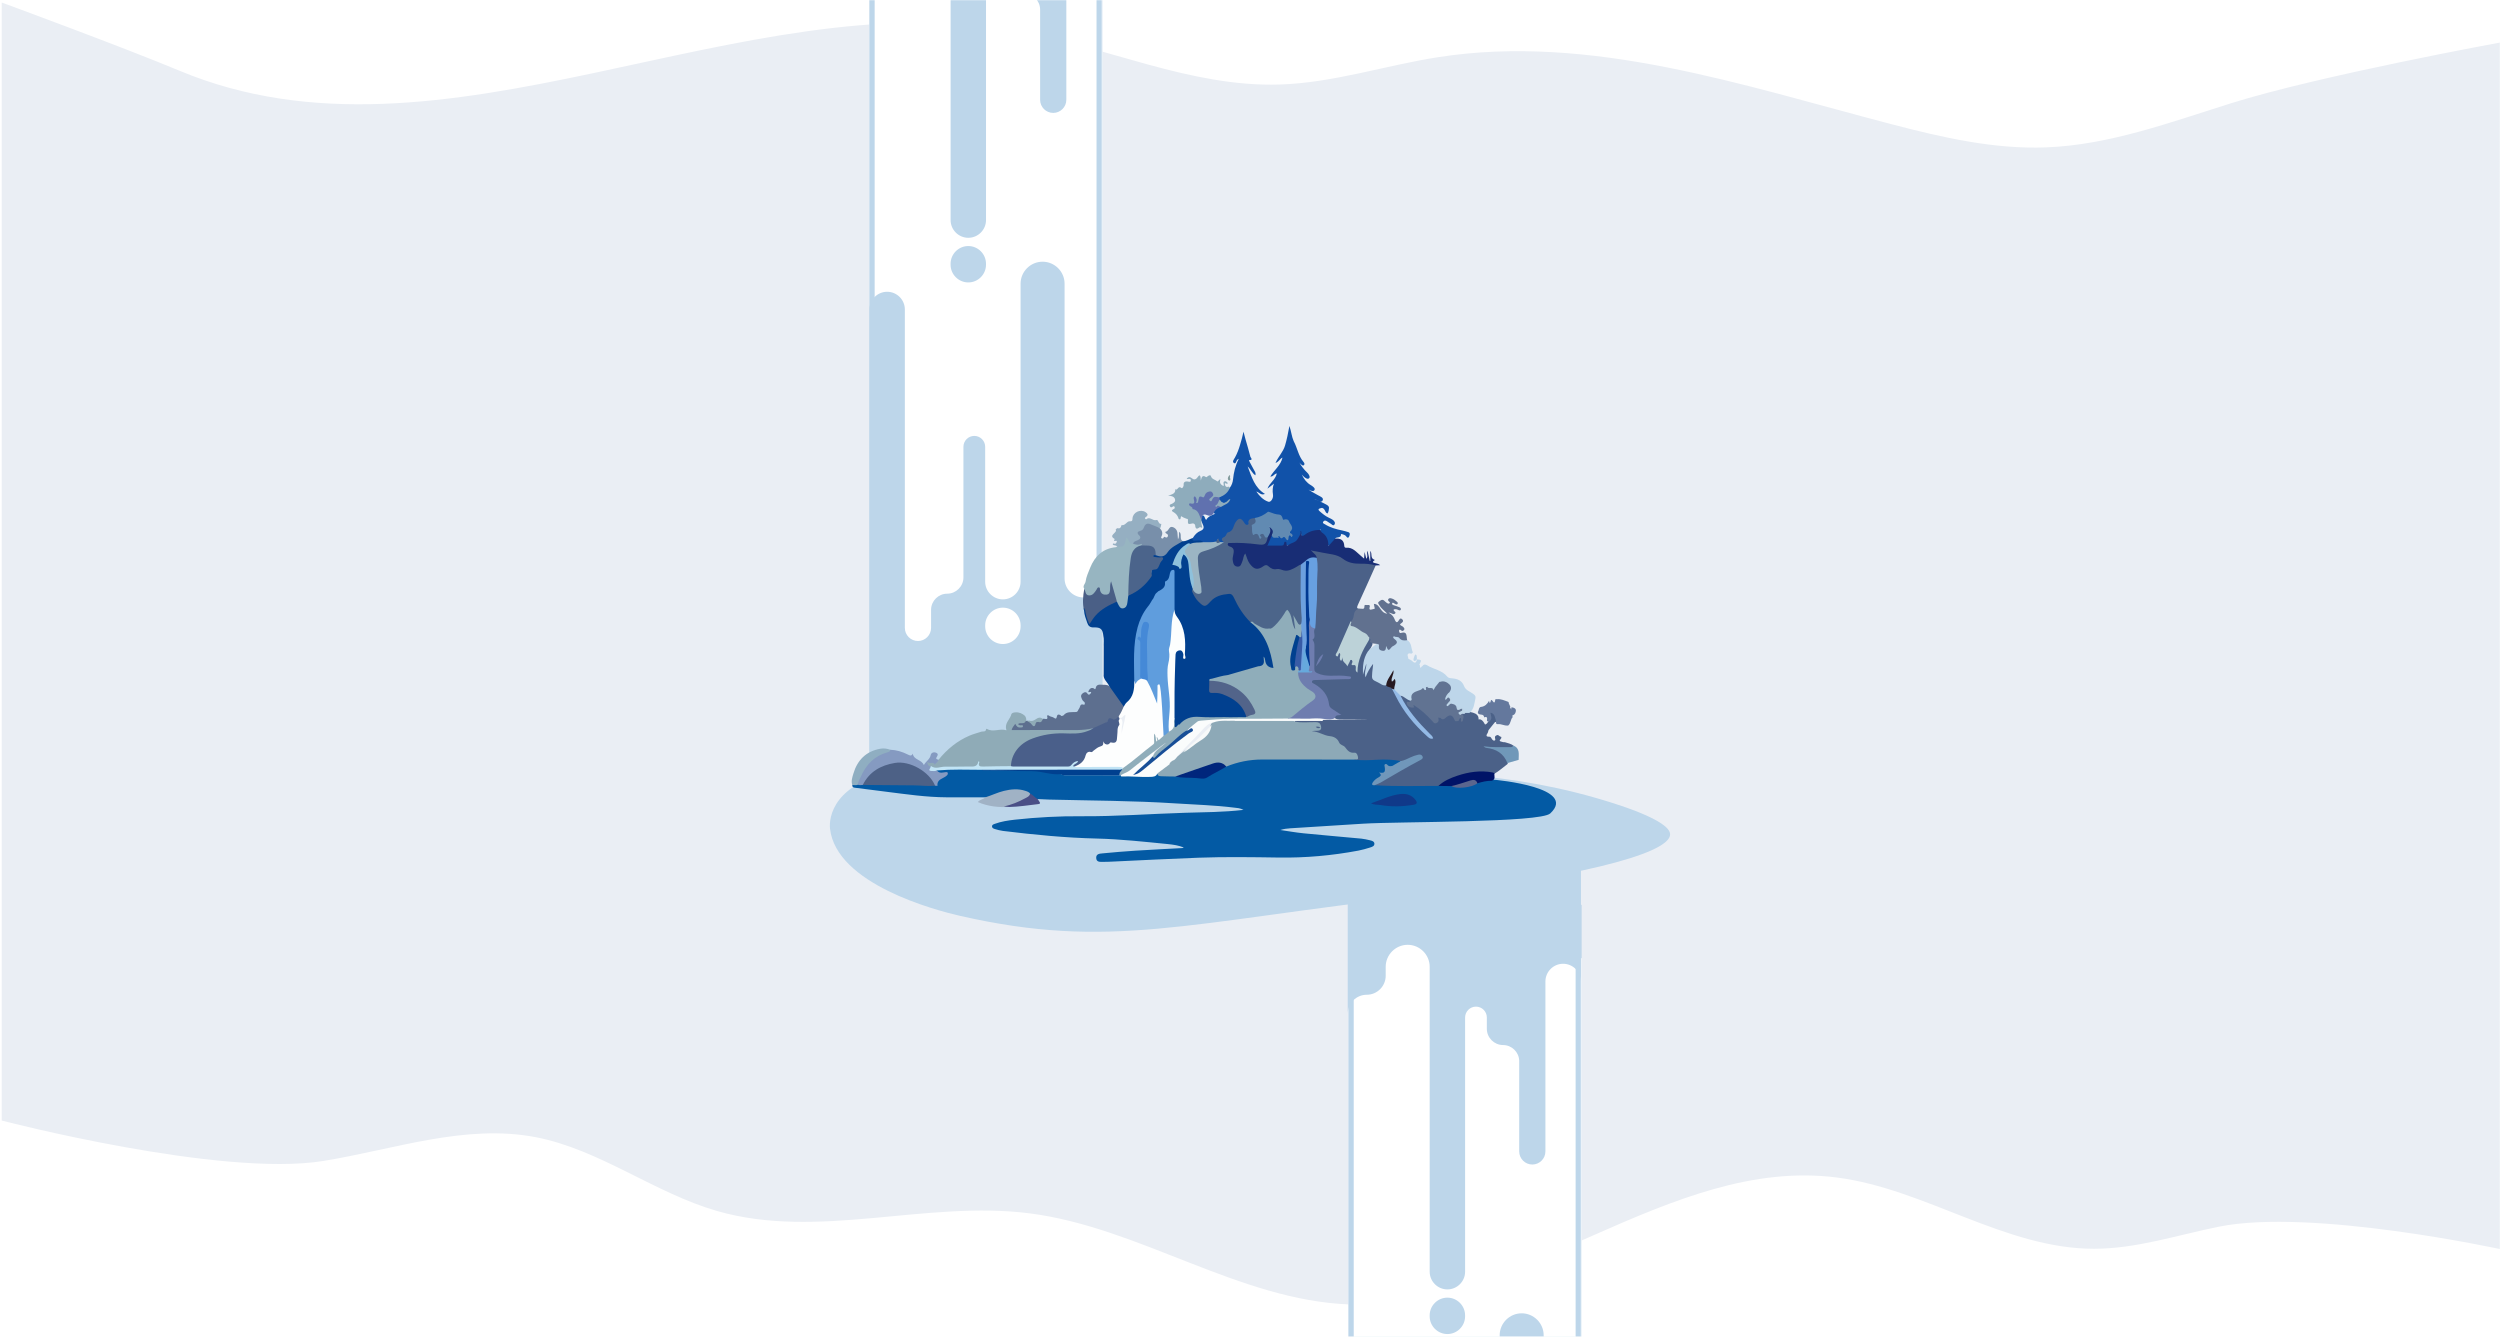 <svg xmlns="http://www.w3.org/2000/svg" width="1440" height="770" viewBox="0 0 1440 770" fill="none"><mask id="mask0_2006_52" style="mask-type:alpha" maskUnits="userSpaceOnUse" x="0" y="0" width="1440" height="770"><rect width="1440" height="770" fill="#D9D9D9"></rect></mask><g mask="url(#mask0_2006_52)"><g filter="url(#filter0_d_2006_52)"><path d="M1440 718.681C1440 718.681 1330.45 694.747 1276.97 705.588C1253.11 710.417 1229.52 718.28 1205.22 718.299C1153.94 718.337 1107.93 683.791 1057.03 677.245C960.407 664.81 873.669 753.895 776.399 750.355C712.577 748.026 655.441 705.989 592.032 697.887C532.236 690.252 470.256 713.27 412.122 696.56C376.041 686.187 344.444 661.155 307.671 654.036C267.043 646.173 226.011 661.098 185.185 667.721C126.198 677.293 0 644.445 0 644.445V0.458C0 0.458 68.495 25.613 102.527 39.794C254.319 103.075 424.775 -12.216 585.535 16.786C636.075 25.909 684.818 49.28 736.059 47.686C766.937 46.732 796.88 36.693 827.443 31.921C915.007 18.274 1002.62 48.106 1088.56 70.561C1117.76 78.186 1147.54 85.038 1177.59 83.893C1214.06 82.5 1249.09 69.435 1284.09 58.47C1335.1 42.485 1439.99 23.323 1439.99 23.323V718.671L1440 718.681Z" fill="#EAEEF4"></path></g><path d="M635.076 -84.52H500.796V497.59H635.076V-84.52Z" fill="#BDD6EA"></path><path fill-rule="evenodd" clip-rule="evenodd" d="M635.076 -53.8L522.926 -66.46C517.776 -67.04 509.766 -64.87 500.796 -60.7V178.13C500.866 172.58 505.436 168.06 510.996 168.06C516.606 168.06 521.196 172.65 521.196 178.26V361.67C521.196 365.82 524.596 369.22 528.746 369.22C532.896 369.22 536.296 365.82 536.296 361.67V351.04C536.426 346.02 540.566 341.96 545.616 341.96C550.666 341.96 554.936 337.76 554.936 332.64V257.34C554.936 253.9 557.756 251.08 561.196 251.08C564.636 251.08 567.456 253.9 567.456 257.34V335.04C567.456 340.64 572.046 345.24 577.656 345.24C583.266 345.24 587.856 340.65 587.856 335.04V163.41C587.856 156.44 593.556 150.74 600.526 150.74C607.486 150.74 613.196 156.44 613.196 163.41V333.21C613.196 339.22 618.106 344.14 624.126 344.14C630.146 344.14 635.056 349.05 635.056 355.07V-53.81L635.076 -53.8ZM567.466 360.76V360.21C567.466 354.6 572.056 350.01 577.666 350.01C583.276 350.01 587.866 354.6 587.866 360.21V360.76C587.866 366.37 583.276 370.96 577.666 370.96C572.056 370.96 567.466 366.37 567.466 360.76Z" fill="white"></path><path fill-rule="evenodd" clip-rule="evenodd" d="M634.606 -40.53C634.536 -46.08 629.976 -50.6 624.406 -50.6C618.796 -50.6 614.206 -46.01 614.206 -40.4V57.5C614.206 61.65 610.806 65.04 606.656 65.04C602.506 65.04 599.106 61.64 599.106 57.5V5.3C598.976 0.28 594.836 -3.78 589.786 -3.78C584.736 -3.78 580.466 -7.98 580.466 -13.1V-19.66C580.466 -23.1 577.646 -25.91 574.206 -25.91C570.766 -25.91 567.946 -23.09 567.946 -19.66V126.77C567.946 132.37 563.356 136.97 557.746 136.97C552.136 136.97 547.546 132.38 547.546 126.77V-48.85C547.546 -55.81 541.846 -61.52 534.876 -61.52C527.906 -61.52 522.206 -55.81 522.206 -48.85V-43.69C522.206 -37.68 517.296 -32.75 511.276 -32.75C505.256 -32.75 500.346 -27.84 500.346 -21.82V-115.34H634.626V-40.53H634.606ZM567.936 152.48V151.93C567.936 146.32 563.346 141.72 557.736 141.72C552.126 141.72 547.536 146.32 547.536 151.93V152.48C547.536 158.08 552.136 162.68 557.736 162.68C563.346 162.68 567.936 158.09 567.936 152.48Z" fill="#BDD6EA"></path><path d="M503.796 -115.34H500.796V497.59H503.796V-115.34Z" fill="#BDD6EA"></path><path d="M634.606 -115.34H631.606V497.59H634.606V-115.34Z" fill="#BDD6EA"></path><path d="M911.03 521.208H776.75V1103.32H911.03V521.208Z" fill="#BDD6EA"></path><path fill-rule="evenodd" clip-rule="evenodd" d="M911.03 551.928L798.88 539.268C793.73 538.688 785.72 540.858 776.75 545.028V783.858C776.82 778.308 781.39 773.788 786.95 773.788C792.56 773.788 797.15 778.378 797.15 783.988V967.398C797.15 971.548 800.55 974.948 804.7 974.948C808.85 974.948 812.25 971.548 812.25 967.398V956.768C812.38 951.748 816.52 947.688 821.57 947.688C826.62 947.688 830.89 943.488 830.89 938.368V863.068C830.89 859.628 833.71 856.808 837.15 856.808C840.59 856.808 843.41 859.628 843.41 863.068V940.768C843.41 946.368 848 950.968 853.61 950.968C859.22 950.968 863.81 946.378 863.81 940.768V769.138C863.81 762.168 869.51 756.468 876.48 756.468C883.44 756.468 889.15 762.168 889.15 769.138V938.938C889.15 944.948 894.06 949.868 900.08 949.868C906.1 949.868 911.01 954.778 911.01 960.798V551.918L911.03 551.928ZM843.42 966.488V965.938C843.42 960.328 848.01 955.738 853.62 955.738C859.23 955.738 863.82 960.328 863.82 965.938V966.488C863.82 972.098 859.23 976.688 853.62 976.688C848.01 976.688 843.42 972.098 843.42 966.488Z" fill="white"></path><path fill-rule="evenodd" clip-rule="evenodd" d="M910.56 565.198C910.49 559.648 905.93 555.128 900.36 555.128C894.75 555.128 890.16 559.718 890.16 565.328V663.228C890.16 667.378 886.76 670.768 882.61 670.768C878.46 670.768 875.06 667.368 875.06 663.228V611.028C874.93 606.008 870.79 601.948 865.74 601.948C860.69 601.948 856.42 597.748 856.42 592.628V586.068C856.42 582.628 853.6 579.818 850.16 579.818C846.72 579.818 843.9 582.638 843.9 586.068V732.498C843.9 738.098 839.31 742.698 833.7 742.698C828.09 742.698 823.5 738.108 823.5 732.498V556.878C823.5 549.918 817.8 544.208 810.83 544.208C803.86 544.208 798.16 549.918 798.16 556.878V562.038C798.16 568.048 793.25 572.978 787.23 572.978C781.21 572.978 776.3 577.888 776.3 583.908V490.388H910.58V565.198H910.56ZM843.89 758.208V757.658C843.89 752.048 839.3 747.448 833.69 747.448C828.08 747.448 823.49 752.048 823.49 757.658V758.208C823.49 763.808 828.09 768.408 833.69 768.408C839.3 768.408 843.89 763.818 843.89 758.208Z" fill="#BDD6EA"></path><path d="M779.75 490.388H776.75V1103.32H779.75V490.388Z" fill="#BDD6EA"></path><path d="M910.56 490.388H907.56V1103.32H910.56V490.388Z" fill="#BDD6EA"></path><g clip-path="url(#clip0_2006_52)"><path fill-rule="evenodd" clip-rule="evenodd" d="M517.956 444.064C517.956 444.064 652.149 461.857 673.079 462.041C688.536 462.17 801.375 425.563 919.449 459.677C927.223 461.922 962.892 472.226 961.972 480.938C960.767 492.411 904.168 506.027 818.027 515.88C682.325 531.401 639.517 547.207 553.082 527.555C538.482 524.234 481.781 509.201 478.092 477.369C477.374 471.149 479.73 450.118 517.956 444.073V444.064Z" fill="#BDD6EA"></path><path d="M567.582 459.254C560.157 459.254 552.723 459.291 545.299 459.254C533.55 459.199 521.949 457.478 510.329 456.024C504.524 455.298 498.728 454.516 492.913 453.798C491.865 453.669 490.88 453.642 490.926 452.216C491.791 451.332 492.886 451.48 493.962 451.526C495.039 451.526 496.115 451.286 497.191 451.498C510.863 451.268 524.525 451.139 538.178 452.013C538.767 452.032 537.148 442.988 537.736 442.96C539.208 442.822 549.697 442.611 554.545 442.5C558.17 442.418 561.804 442.234 565.42 442.684C566.303 442.878 567.177 443.135 568.106 443.108C578.438 442.758 588.751 443.66 599.083 443.595C600.665 443.586 602.211 443.614 603.628 444.497C604.584 445.095 605.716 444.902 606.783 444.938C608.182 444.994 609.608 444.782 610.923 445.472C611.715 446.493 612.8 446.576 614.005 446.567C624.567 446.539 635.129 446.539 645.691 446.567C651.247 446.217 656.804 447.064 662.37 446.558C663.87 446.42 665.25 446.033 666.648 445.61C669.988 447.073 673.576 446.134 677.008 446.705C682.583 447.054 688.14 447.698 693.743 447.395C694.405 447.358 695.068 447.156 695.61 446.788C699.097 444.414 702.989 442.776 706.632 440.688C713.302 437.643 720.405 436.594 727.618 436.557C742.964 436.474 758.318 436.345 773.664 436.631C775.725 436.667 777.786 436.336 779.838 436.723C784.263 437.394 788.707 437.146 793.113 436.732C797.594 436.309 801.973 436.732 806.352 437.486C807.291 438.222 806.923 438.848 806.205 439.483C804.025 441.406 801.237 442.142 798.413 441.415C799.415 445.214 795.855 446.254 794.199 448.453C793.638 449.198 792.58 449.584 792 450.394C791.099 451.654 792.23 451.443 792.902 451.535C804.733 452.206 816.574 451.682 828.396 451.894C830.806 452.197 833.253 451.572 835.655 452.133C838.498 453.421 841.442 453.246 844.33 452.492C846.465 451.94 848.802 452.078 850.688 450.661C853.521 449.428 856.475 448.876 859.557 449.032C862.795 449.216 908.888 453.734 892.944 468.537C887.139 473.928 806.012 473.155 785.045 474.452C771.097 475.317 757.15 476.21 743.193 477.102C741.298 477.222 739.412 477.442 737.471 478.086C741.933 478.73 746.368 479.531 750.848 479.982C761.953 481.086 773.075 482.006 784.18 483.054C785.818 483.211 787.428 483.625 789.038 483.984C790.188 484.232 791.559 484.618 791.651 485.897C791.761 487.379 790.271 487.829 789.111 488.188C786.903 488.869 784.677 489.531 782.414 489.955C767.252 492.807 751.97 494.187 736.533 493.947C721.15 493.708 705.749 493.478 690.366 494.039C673.751 494.637 657.154 495.53 640.539 496.293C638.8 496.376 637.061 496.45 635.331 496.431C633.629 496.413 631.541 496.717 631.412 494.187C631.292 491.841 633.362 491.703 634.917 491.555C641.173 490.948 647.429 490.415 653.704 490.01C662.784 489.43 671.865 488.989 680.945 488.492C681.24 488.473 681.525 488.4 681.829 488.151C678.94 486.965 675.876 486.514 672.849 486.21C659.196 484.867 645.553 483.34 631.808 483.008C613.683 482.576 595.66 480.819 577.683 478.611C576.055 478.408 574.454 477.948 572.872 477.47C572.2 477.268 571.381 476.863 571.381 475.989C571.381 475.106 572.209 474.82 572.899 474.563C576.653 473.183 580.572 472.576 584.519 472.143C597.27 470.745 610.095 470.055 622.902 470.156C642.857 470.303 662.738 468.757 682.666 468.159C693.66 467.828 704.654 467.837 716.256 466.494C714.232 465.399 712.539 465.399 710.956 465.206C699.622 463.78 688.204 463.486 676.815 462.741C652.618 461.167 628.367 461.177 604.143 460.551C601.999 460.496 599.846 460.358 597.703 460.257C595.43 460.395 594.483 458.177 592.689 457.46C588.981 454.957 584.85 455.233 580.747 455.804C577.472 456.255 574.399 457.506 571.326 458.702C570.148 459.162 568.952 459.962 567.572 459.245L567.582 459.254Z" fill="#035AA4"></path><path d="M828.543 452.676C816.298 452.676 804.043 453.071 791.807 452.289C791.568 451.452 792.276 451.351 792.745 451.121C801.09 447.018 808.79 441.737 817.098 437.56C817.724 437.247 818.616 436.851 818.202 435.931C817.88 435.241 817.061 435.444 816.408 435.563C814.596 435.876 813.032 436.842 811.348 437.486C809.968 438.011 808.68 439.271 806.987 438.369C802.442 437.532 797.861 437.321 793.242 437.606C788.808 437.873 784.355 438.093 779.92 437.514C781.503 435.453 781.19 434.533 778.614 434.202C777.078 434.009 776.296 433.061 775.201 432.15C771.447 429.031 768.687 424.413 762.946 424.063C760.711 423.925 758.631 422.481 756.322 422.122C755.816 422.039 755.034 421.901 755.144 421.138C755.246 420.466 755.972 420.429 756.534 420.319C757.104 420.208 757.684 420.181 758.263 420.208C759.165 420.254 760.039 420.135 760.113 419.068C760.186 417.982 759.616 417.154 758.466 416.924C757.159 416.657 755.825 416.804 754.51 416.777C752.118 416.731 749.707 416.915 747.324 416.657C746.616 416.584 745.052 416.758 746.027 415.084C747.14 414.633 748.318 414.799 749.468 414.799C762.514 414.789 775.56 414.504 788.614 414.541C783.527 414.403 778.43 414.421 773.342 414.403C772.027 414.403 770.693 414.541 769.423 414.007C768.641 413.593 768.586 412.802 769.101 412.361C770.628 411.063 769.506 410.576 768.521 410.024C766.194 408.745 764.961 406.868 764.464 404.182C763.765 400.419 761.207 397.769 758.199 395.561C757.932 395.368 757.638 395.202 757.371 395.009C756.469 394.338 755.071 393.859 755.411 392.452C755.816 390.786 757.417 390.924 758.705 390.952C764.409 391.081 770.067 390.004 775.79 390.299C772.339 389.857 768.871 389.977 765.412 390.004C763.121 390.023 761.023 389.452 758.916 388.624C757.03 387.879 756.248 386.61 756.276 384.631C756.313 381.329 756.258 378.017 756.294 374.714C756.322 372.635 755.402 370.463 755.669 368.66C756.009 366.286 755.66 363.71 756.791 361.447C757.021 357.436 756.81 353.406 757.518 349.423C757.711 348.365 757.674 347.288 757.693 346.221C757.785 340.793 757.444 335.356 758.125 329.928C758.466 327.214 757.941 324.509 757.638 321.813C757.564 320.332 756.35 319.587 755.549 318.565C754.574 317.323 755.135 316.827 756.432 316.652C756.764 316.606 756.359 316.587 756.681 316.652C762.615 317.866 768.908 317.903 774.17 321.399C776.848 323.175 779.663 323.929 782.782 323.892C785.174 323.855 787.547 323.911 789.893 324.426C790.813 324.628 791.936 324.527 792.377 325.705C788.946 333.35 785.551 341.023 782.036 348.631C781.273 350.287 781.825 350.619 783.297 350.619C780.224 352.293 780.794 356.176 778.596 358.384C776.121 362.882 774.529 367.786 772.284 372.395C771.677 373.656 771.143 374.962 770.444 376.407C771.824 375.33 772.376 375.836 772.542 377.216C772.615 377.851 771.999 379.203 773.692 378.357C774.078 378.164 774.41 378.9 774.281 379.222C773.683 380.767 775.017 381.117 775.79 381.844C776.489 381.752 776.544 381.043 776.903 380.629C778.025 379.332 778.715 379.387 779.341 380.988C779.626 381.724 779.902 382.249 780.638 382.644C781.3 383.003 781.236 383.132 781.411 385.257C781.981 378.191 785.137 372.708 788.642 367.363C789.442 367.087 789.728 367.648 789.774 368.218C789.838 369.074 790.335 369.718 790.62 370.463C790.491 372.469 788.881 373.794 788.274 375.579C786.287 379.029 785.854 382.911 785.21 386.738C785.459 385.404 785.542 384.024 786.13 382.773C786.333 382.331 786.535 381.724 787.115 381.825C787.842 381.945 787.832 382.644 787.823 383.215C787.786 384.677 787.115 386.03 786.958 387.612C787.602 386.039 788.357 384.659 789.268 383.38C789.636 382.865 789.995 382.065 790.767 382.377C791.43 382.644 791.467 383.463 791.457 384.125C791.421 385.782 791.071 387.401 790.951 389.057C790.85 390.418 791.264 391.246 792.515 391.789C794.484 392.636 796.26 393.914 798.413 394.347C799.682 394.954 801.182 395.147 802.129 396.352C805.607 402.719 808.984 409.159 813.758 414.707C816.509 417.899 819.601 420.76 822.609 423.695C822.931 424.008 823.29 424.413 824.109 424.247C821.652 421.745 819.435 419.215 817.107 416.804C813.105 412.664 810.06 407.88 807.134 403.004C806.693 402.259 806.012 401.486 806.702 400.52C809.25 400.382 810.759 402.369 812.7 403.464C812.986 404.209 812.424 404.495 811.946 404.798C811.293 405.212 811.247 405.718 811.826 406.178C812.314 406.565 813.087 407.282 813.51 406.675C814.844 404.725 815.911 406.335 816.73 406.951C819.702 409.168 822.499 411.597 825.029 414.329C826.997 416.455 827.025 416.464 827.835 413.759C828.23 412.443 829.196 412.655 829.978 413.051C831.073 413.612 831.846 413.235 832.683 412.6C835.038 410.806 836.106 410.861 837.927 413.216C838.838 414.394 839.326 415.157 840.595 413.501C841.478 412.342 841.874 413.446 842.132 414.21C842.61 413.207 841.874 412.25 841.828 411.229C842.417 410.447 843.447 410.603 844.183 410.134C844.864 409.932 845.554 409.95 846.253 410.061C846.98 410.189 847.716 410.272 848.415 410.493C850.338 411.091 851.81 412.085 851.654 414.412C852.96 414.038 854.208 415.013 855.398 417.338C856.456 417.071 856.898 416.179 857.422 415.36C858.048 414.256 858.361 413.115 858.085 411.836C857.947 411.201 857.772 410.447 858.508 410.097C859.17 409.785 859.777 410.263 860.283 410.659C861.857 411.891 862.123 413.63 862.05 415.479C861.82 415.949 861.213 415.774 860.937 416.151C859.759 417.623 858.581 419.095 857.395 420.567C857.183 421.092 857.201 421.68 856.879 422.186C856.07 423.438 855.693 424.44 857.901 424.348C858.857 424.312 859.023 425.425 859.566 426.004C859.915 426.372 860.311 426.722 860.835 426.566C861.507 426.363 861.305 425.765 861.176 425.333C860.835 424.164 861.415 423.658 862.436 423.428C862.537 423.41 862.639 423.382 862.731 423.355C863.457 423.594 863.89 424.376 864.718 424.44C864.92 425.02 864.653 425.462 864.276 425.866C863.605 426.372 863.706 426.934 864.442 427.09C865.215 427.246 865.969 427.642 866.797 427.504C868.481 428.065 870.275 428.35 871.738 429.473C871.774 431.037 870.56 431.12 869.539 431.138C865.031 431.248 860.504 431.525 856.889 430.503C861.82 430.973 866.806 432.73 868.527 439.096C868.564 439.529 868.49 439.989 868.159 440.228C865.656 442.068 863.365 444.211 860.633 445.748C854.635 444.911 848.71 444.957 842.812 446.622C838.985 447.698 835.305 449.042 831.929 451.139C830.871 451.792 829.693 452.17 828.589 452.703L828.543 452.676Z" fill="#4B6188"></path><path d="M540.607 437.606C545.464 431.607 551.261 426.805 558.409 423.741C560.617 422.794 562.936 422.214 565.208 421.45C566.183 421.128 567.821 421.828 568.023 419.96C568.023 419.886 568.318 419.748 568.382 419.794C572.025 422.048 575.871 419.38 579.707 420.641C578.475 416.859 581.281 414.78 582.329 412.103C582.541 410.64 583.617 410.41 584.832 410.318C587.012 410.143 588.815 410.944 590.407 412.361C591.069 413.354 591.244 414.458 591.115 415.627C590.876 416.409 590.343 416.85 589.561 417.062C589.423 417.099 589.073 416.832 589.11 417.467C589.229 419.463 588.622 419.896 586.736 419.564C585.982 419.436 585.319 418.617 584.28 419.325C585.145 419.942 586.055 419.748 586.874 419.748C598.604 419.675 610.344 419.712 622.074 419.748C624.53 419.748 626.913 418.479 629.397 419.362C629.728 420.889 628.422 421.092 627.539 421.469C624.622 422.72 621.568 423.281 618.375 423.29C612.607 423.29 606.811 422.904 601.125 424.339C597.675 425.213 594.262 426.087 591.217 428.065C586.929 430.853 584.031 434.57 583.121 439.694C583.01 440.347 582.891 441.001 582.421 441.516C581.805 442.003 581.069 442.105 580.324 442.114C575.466 442.178 570.572 442.427 565.751 441.994C563.846 441.829 562.098 441.93 560.231 442.049C553.257 442.519 546.246 441.911 539.291 442.896C538.049 443.071 537.184 442.04 536.053 441.819C535.179 441.838 534.443 441.571 533.983 440.771C533.698 440.274 533.366 439.777 533.762 439.188C534.075 438.719 534.572 438.609 535.059 438.728C536.182 439.013 537.589 438.314 538.38 439.713C538.445 439.832 538.546 439.823 538.592 439.621C538.85 438.526 539.954 438.305 540.607 437.615V437.606Z" fill="#8FABB7"></path><path d="M540.607 437.606C540.322 438.903 539.116 439.473 538.39 440.412C537.746 438.471 535.878 440.117 534.857 439.225C534.719 439.105 534.424 439.17 533.854 439.124C534.544 440.182 534.59 441.424 536.08 441.396C536.007 444.101 538.472 442.942 539.65 443.751C541.315 446.033 543.578 444.625 545.602 444.727C546.357 445.711 545.814 446.383 545.032 446.962C544.379 447.45 543.68 447.892 542.953 448.232C541.039 449.124 539.668 450.293 540 452.648C539.54 452.62 539.07 452.593 538.61 452.565C537.074 451.608 536.384 449.943 535.317 448.609C531.453 443.761 526.429 441.258 520.321 440.495C510.771 439.308 503.76 443.282 498.387 450.836C497.992 451.388 497.615 451.903 496.943 452.124C495.986 452.262 495.029 452.308 494.091 452.013C493.217 451.434 493.695 450.661 493.916 450.035C496.327 443.328 500.218 437.799 506.594 434.266C508.554 433.181 510.771 432.785 512.786 431.856C516.346 431.966 519.658 432.997 522.823 434.57C523.918 435.113 525.022 435.766 525.749 434.101C526.374 437.891 530.809 437.376 532.134 440.688C533.422 438.36 535.593 437.422 536.071 434.965C536.356 433.521 537.838 432.978 539.273 433.613C540.552 434.174 540.193 435.094 539.558 436.051C538.748 437.256 539.788 437.385 540.588 437.597L540.607 437.606Z" fill="#859AC1"></path><path d="M567.582 459.254C571.188 458.131 574.592 456.448 578.272 455.546C582.412 454.534 586.543 454.175 590.655 455.546C591.649 455.877 592.716 456.19 593.36 457.156C593.876 458.527 592.864 459.171 591.98 459.695C588.3 461.876 584.528 463.881 580.269 464.415C580.554 464.525 581.115 464.24 581.317 464.829C575.162 465.105 569.146 464.544 563.23 461.986C564.536 460.367 566.468 460.477 567.572 459.263L567.582 459.254Z" fill="#A0B2C5"></path><path d="M857.855 415.526C857.303 415.526 856.392 415.728 856.484 414.974C856.668 413.529 856.741 412.545 854.837 413.189C854.727 411.054 852.675 411.965 851.691 411.192C850.826 410.512 851.442 409.729 851.645 409.187C851.921 408.432 851.884 407.31 853.163 407.163C855.334 406.905 856.677 405.488 857.689 403.667C857.79 404.053 857.891 404.439 858.002 404.853C858.802 404.522 858.471 403.685 858.867 403.234C859.014 403.234 859.207 403.179 859.281 403.234C860.026 403.952 860.854 406.095 861.277 403.05C861.351 402.489 861.866 402.774 862.243 402.737C864.58 402.489 866.604 403.51 868.702 404.246C869.3 404.522 868.876 405.231 869.281 405.589C869.502 406.077 869.714 406.555 869.934 407.043C869.474 408.064 870.689 408.303 870.818 408.911C870.597 408.506 870.21 408 870.698 407.402C871.94 407.512 873.191 408.083 873.145 409.288C873.118 410.116 872.75 411.505 871.618 411.873C870.615 412.195 871.324 412.637 871.342 413.042C869.944 414.394 870.33 416.712 868.683 417.927L868.49 417.973L868.306 417.908C866.402 418.092 864.709 416.86 862.749 417.117C861.535 417.274 861.709 416.17 861.737 415.369C861.047 413.502 861.268 411.054 858.407 410.438C858.784 412.204 859.814 414.09 857.864 415.544L857.855 415.526Z" fill="#64789D"></path><path d="M512.804 431.865C512.795 432.978 511.893 433.144 511.13 433.346C503.678 435.379 498.93 440.357 495.903 447.238C495.213 448.802 494.211 450.247 494.109 452.022C493.07 452.446 491.993 452.114 490.935 452.216C490.135 449.962 490.908 447.781 491.515 445.702C493.824 437.845 498.801 432.757 507.063 431.267C509.032 430.908 510.946 431.184 512.804 431.865Z" fill="#8FAEC1"></path><path d="M874.746 437.679C872.584 438.296 870.422 438.912 868.26 439.529C866.126 433.999 861.866 431.414 856.18 430.788C855.858 430.752 855.555 430.586 855.251 430.448C855.113 430.384 855.012 430.255 854.515 429.85C859.529 430.558 864.184 430.328 868.83 430.338C869.852 430.338 871.038 430.678 871.692 429.436C875.694 431.074 874.691 434.57 874.737 437.67L874.746 437.679Z" fill="#7098B9"></path><path d="M581.327 464.829C580.517 464.755 579.698 464.682 578.226 464.544C582.835 463.486 586.58 461.922 590.149 459.99C591.41 459.309 592.946 458.83 593.37 457.156C595.108 457.791 596.056 459.53 597.721 460.266C598.025 460.744 598.292 461.241 598.641 461.682C599.451 462.722 599.009 463.062 597.905 463.182C592.385 463.789 586.902 464.719 581.327 464.829Z" fill="#4A4F86"></path><path d="M765.522 292.446C765.476 293.596 765.283 294.7 764.731 295.74C763.563 295.547 763.489 294.47 763.001 293.771C762.459 292.989 761.925 292.262 760.803 292.686C760.361 292.851 759.726 292.934 759.542 293.265C759.284 293.716 759.754 294.139 760.14 294.489C761.815 295.97 763.535 297.368 765.596 298.298C766.267 298.601 766.948 298.923 767.555 299.337C768.595 300.046 769.395 301.177 768.577 302.235C767.85 303.183 767.049 301.895 766.323 301.527C765.587 301.159 764.952 300.607 764.253 300.184C763.553 299.76 762.744 299.687 762.247 300.404C761.548 301.407 762.615 301.637 763.167 301.987C766.212 303.91 769.616 304.839 773.112 305.547C774.317 305.787 775.504 306.164 776.682 306.532C777.482 306.78 777.565 307.498 777.4 308.16C777.262 308.694 777.05 309.402 776.645 309.632C776.038 309.973 775.652 309.246 775.302 308.823C774.492 307.857 772.404 307.507 772.413 307.645C772.569 310.313 769.736 308.942 769.037 310.267C769.129 310.985 768.797 311.583 768.337 312.052C767.445 312.963 766.847 314.609 765.375 314.343C763.977 314.094 764.418 312.438 764.105 311.389C763.682 309.991 762.882 308.887 761.824 307.912C761.097 307.249 760.269 306.624 760.361 305.465C760.462 305.17 760.674 304.949 760.885 304.719C760.343 304.802 760.315 305.419 759.901 305.63C757.095 306.265 754.335 306.918 751.851 308.547C750.029 309.733 749.477 309.218 749.266 306.596C749.238 306.265 748.916 306.707 749.22 306.569C749.312 306.523 749.358 306.596 749.358 306.771C749.486 311.021 744.702 315.023 740.709 313.984C740.378 313.901 740.148 313.791 739.835 314.002C737.195 315.778 734.251 314.793 731.436 314.876C730.019 314.922 729.228 314.186 730.001 312.65C730.764 311.132 730.911 309.283 732.411 308.16C734.417 309.577 736.717 308.068 738.869 308.823C739.946 309.2 741.675 310.147 742.54 308.05C742.651 307.783 743.469 307.866 743.525 307.949C742.844 307.479 742.329 306.661 743.009 305.143C743.948 303.072 742.255 300.441 740.001 300.027C739.412 299.917 738.741 299.889 738.511 299.319C737.204 296.117 733.929 296.862 731.555 295.887C730.35 295.39 728.795 296.485 728.013 297.166C726.403 298.574 724.628 298.583 722.815 298.859C721.352 299.254 720.064 299.65 719.706 301.554C719.411 303.091 717.939 303.201 716.642 301.987C713.643 299.181 712.575 299.392 711.352 303.302C710.855 304.913 710.036 305.842 708.583 306.78C706.614 308.05 704.939 309.936 704.939 312.641C704.369 312.889 703.78 312.88 703.182 312.723C702.143 312.401 701.545 311.721 701.526 310.525C701.609 310.285 701.416 310.552 701.425 310.58C701.6 311.325 701.186 311.794 700.579 312.153C698.03 313.423 695.38 313.156 692.703 312.714C691.323 311.748 689.722 312.089 688.195 311.923C686.88 311.785 685.794 311.371 687.11 309.807C688.186 308.041 689.548 306.541 691.507 305.768C693.338 305.051 693.688 303.9 692.869 302.217C692.556 301.573 692.317 300.892 692.05 300.22C691.737 299.963 691.627 299.622 691.599 299.227C691.728 298.38 691.792 297.516 692.39 296.826C694.175 296.761 693.678 298.684 694.792 299.475C695.877 297.405 698.002 296.761 700.008 295.915C699.64 295.758 699.208 295.758 698.932 295.436C699.263 293.026 700.855 291.885 703.053 291.352C704.452 290.579 706.007 290.073 707.23 288.996C705.206 290.303 703.51 289.926 702.143 287.865C701.959 287.395 701.94 286.935 702.124 286.457C704.286 284.681 706.421 282.878 708.417 280.9C709.493 279.493 710.064 277.754 710.229 276.153C710.634 272.123 711.499 268.259 713.551 264.276C712.98 264.588 712.861 264.634 712.769 264.708C711.996 265.334 711.968 267.394 710.855 266.769C709.466 265.987 710.791 264.552 711.333 263.558C712.621 261.221 713.532 258.755 714.278 256.216C714.995 253.769 715.722 251.313 716.256 248.654C716.624 250.071 716.973 251.487 717.369 252.895C718.335 256.308 719.384 259.703 720.239 263.135C720.34 263.549 722.052 265.012 719.678 265.002C719.218 265.002 719.623 265.72 719.779 266.033C720.57 267.569 721.435 269.069 722.236 270.596C722.677 271.442 723.468 272.178 723.119 273.77C721.168 272.574 720.607 270.458 718.648 268.673C721.058 274.929 722.631 280.854 728.62 284.507C726.247 285.491 725.419 283.577 723.634 283.117C725.575 285.887 727.618 287.975 730.562 289.005C731.933 289.484 733.561 287.027 733.248 285.04C732.856 282.575 733.043 280.419 733.809 278.573C732.337 279.704 731.197 280.597 730.047 281.48C731.224 278.186 734.628 276.411 735.447 272.73C733.929 272.776 733.515 274.663 731.675 274.497C733.947 270.716 737.71 268.066 738.713 263.576C737.186 264.202 736.818 265.959 734.665 266.668C736.385 262.877 739.127 260.228 740.167 256.685C741.215 253.143 741.961 249.528 742.706 245.333C743.801 248.617 744.012 251.506 745.172 254.128C747.288 258.029 747.867 262.666 750.876 266.152C751.28 266.622 751.685 267.404 751.041 267.928C750.388 268.462 749.827 267.781 749.321 267.404C748.787 267.008 748.438 266.428 748.281 266.171C749.422 268.241 751.014 270.412 753.01 272.28C753.433 272.675 753.792 273.144 754.031 273.678C754.307 274.285 754.611 274.957 754.004 275.5C753.415 276.024 752.752 275.711 752.164 275.399C751.345 274.975 750.71 274.313 749.827 273.384C751.142 276.052 752.66 278.057 754.96 279.391C755.531 279.723 756.083 280.1 756.561 280.56C757.04 281.029 757.555 281.563 757.132 282.28C756.727 282.979 756.018 282.878 755.356 282.694C754.215 282.363 753.268 281.728 752.844 281.231C754.418 282.795 756.883 283.927 759.22 285.27C760.453 285.979 762.606 286.659 761.842 288.251C761.06 289.861 759.413 288.242 758.171 287.828C757.794 287.699 757.5 287.349 757.214 287.423C759.367 288.481 761.723 289.392 763.931 290.625C764.648 291.03 765.393 291.444 765.513 292.391L765.522 292.446Z" fill="#1152A9"></path><path d="M638.91 395.184C637.926 392.856 635.276 391.292 635.727 388.302C635.727 382.92 635.745 377.547 635.754 372.165C635.506 370.289 635.883 368.393 635.552 366.526C635.166 362.413 634.098 361.263 630.004 361.392C627.87 361.456 626.876 360.61 626.251 358.761C625.46 356.424 624.53 354.133 624.411 351.631C624.3 351.079 623.997 350.241 624.576 350.067C625.45 349.809 625.524 350.766 625.653 351.364C626.085 353.452 626.573 355.522 627.566 357.878C629.149 355.596 630.777 353.701 632.654 352.054C635.764 349.321 639.177 347.095 643.345 346.295C644.255 346.653 644.577 347.537 645.111 348.245C645.608 348.898 646.132 349.597 647.089 349.349C647.981 349.119 648.331 348.365 648.524 347.537C648.865 346.037 648.901 344.464 649.573 343.047C653.087 340.609 656.915 338.576 659.804 335.328C661.055 333.92 662.49 332.623 662.867 330.645C663.235 329.826 663.033 328.925 663.254 328.078C664.238 327.269 665.397 327.223 666.584 327.315C667.688 327.554 668.847 327.986 668.7 329.274C668.277 332.991 669.133 336.819 667.743 340.453C667.375 341.06 662.15 348.576 661.46 350.205C655.848 358.19 654.164 367.262 654.109 376.784C654.081 381.826 654.127 386.876 654.1 391.918C654.063 392.24 653.989 392.571 654.026 392.902C654.771 398.91 651.781 403.253 647.696 407.107C646.923 407.466 646.427 406.988 646.04 406.463C643.676 403.142 641.422 399.738 639.14 396.362C638.91 396.021 638.846 395.607 638.919 395.184H638.91Z" fill="#00408F"></path><path d="M811.173 379.433C811.918 379.903 812.783 380.105 813.455 380.786C814.973 382.35 815.856 381.78 816.132 379.792C818.892 380.022 819.003 380.252 817.531 382.755C818.11 383.224 817.733 383.942 818.046 384.576C818.681 384.696 818.69 383.804 819.214 383.758C819.941 382.608 820.953 382.543 821.983 383.187C825.755 385.57 830.622 385.984 833.64 389.756C834.266 390.538 835.36 390.63 836.363 390.713C839.482 390.97 842.104 391.936 843.328 395.23C844.202 397.585 846.676 398.285 848.498 399.619C849.501 400.345 850.145 401.017 849.869 402.195C849.179 405.212 849.161 408.524 846.345 410.668C845.563 410.668 844.772 410.668 843.99 410.668C842.831 409.573 840.678 408.331 838.829 407.687C837.835 406.684 836.382 406.344 835.406 405.313C835.333 403.86 835.452 402.397 834.238 401.21C833.336 400.327 834.201 399.37 834.44 398.45C835.324 397.079 835.066 395.672 834.588 394.255C834.551 391.145 831.818 391.173 829.527 393.27C828.534 394.246 827.991 395.681 826.528 396.159C825.203 396.647 823.869 395.414 822.545 396.196C821.993 398.45 819.785 397.963 818.386 398.358C815.773 399.103 813.501 399.683 813.556 403.023C813.556 403.409 813.197 403.749 812.673 403.621C810.327 403.345 808.956 401.091 806.693 400.649C804.494 400.474 803.648 398.772 802.718 397.144C802.369 395.488 802.985 393.914 803.151 392.212C802.571 392.525 801.844 393.206 801.366 392.35C800.391 390.593 801.67 389.158 802.139 387.925C800.897 389.94 799.912 392.452 798.431 394.696C796.563 395.193 795.303 393.813 793.849 393.142C790.068 391.403 790.077 391.329 790.409 387.263C790.528 385.791 790.74 384.328 790.97 382.295C788.992 384.852 787.649 387.152 786.554 390.161C785.606 387.042 787.198 384.797 786.959 382.295C786.324 384.411 785.689 386.536 785.054 388.652C784.888 383.951 785.164 379.369 787.833 375.321C788.918 373.757 790.565 372.8 791.963 371.577C792.663 370.96 793.481 370.62 794.411 371.19C794.834 371.623 794.852 372.239 795.091 372.754C795.772 374.208 796.582 374.318 797.465 372.92C798.008 372.064 798.459 371.899 799.213 372.46C801.578 374.208 801.734 371.144 803.068 370.601C804.172 370.151 803.537 369.111 802.81 368.403C802.277 367.887 801.679 367.271 802.212 366.48C802.718 365.725 803.565 365.974 804.264 366.139C806.49 366.682 808.33 368.191 810.575 368.734C813.262 370.325 812.682 373.417 813.795 375.726C813.492 376.232 813.188 376.655 812.452 376.434C811.67 376.204 810.962 376.315 810.732 377.29C811.017 377.971 810.98 378.716 811.21 379.406L811.173 379.433Z" fill="#BDD6EA"></path><path d="M760.527 305.4C760.849 305.869 761.06 306.486 761.502 306.771C764.115 308.464 765.182 310.939 765.163 314.536C766.709 312.825 767.868 311.546 769.027 310.267C772.146 309.954 774.152 311.049 774.308 314.453C774.345 315.189 774.75 315.557 775.394 315.493C779.23 315.143 781.273 318.05 783.794 320.093C784.364 320.553 784.907 321.05 785.726 321.767C785.808 320.534 785.873 319.541 785.974 317.94C786.406 319.568 786.692 320.626 787.032 321.887C788.256 320.479 786.968 318.943 787.694 317.277C788.173 319.43 788.587 321.27 789.001 323.12C789.093 323.12 789.194 323.101 789.286 323.101V317.296C790.629 318.961 789.01 321.546 791.697 322.43C792.359 322.65 790.758 322.954 790.795 323.81C791.862 324.684 793.601 324.242 794.963 325.558C793.895 325.622 793.141 325.668 792.387 325.714C789.525 324.84 786.581 324.647 783.619 324.693C779.939 324.748 776.544 324.224 773.425 321.813C770.003 319.154 765.541 319.191 761.465 318.271C759.551 317.839 757.61 317.544 755.246 317.103C756.524 318.722 758.263 319.504 758.42 321.372C756.534 322.319 754.105 321.813 752.513 323.552C751.492 324.454 750.388 325.226 749.22 325.916C747.048 327.278 744.905 328.989 742.329 329.136C738.428 329.366 734.472 329.164 730.875 327.278C729.863 326.744 729.044 326.413 727.894 327.02C724.002 329.09 721.592 328.465 719.08 324.868C718.27 323.708 717.654 322.448 717.231 320.663C716.605 322.328 716.311 323.736 715.667 325.006C715.069 326.183 714.204 327.076 712.796 327.02C711.324 326.965 710.404 326.036 709.843 324.72C709.135 323.055 709.199 321.335 709.558 319.605C709.917 317.866 709.806 316.367 707.985 315.382C707.203 314.959 706.476 314.168 706.77 313.147C707.083 312.061 708.169 312.125 709.052 312.079C714.094 311.785 719.117 312.273 724.122 312.769C728.05 313.165 728.225 313.156 729.614 309.283C730.212 307.673 730.994 306.145 730.948 304.314C730.911 302.98 731.785 303.128 732.595 303.762C734.214 305.032 734.214 306.688 732.613 308.289C731.813 310.166 731.022 312.043 730.074 314.251C732.889 314.251 735.567 314.26 738.235 314.251C739.127 314.251 739.559 313.717 739.67 312.861C739.725 312.457 739.78 311.978 740.341 312.033C740.82 312.079 741.022 312.484 741.004 312.926C740.949 314.6 741.721 314.26 742.623 313.607C744.141 312.521 746.193 312.549 747.38 310.534C748.263 309.034 749.367 307.801 749.1 305.823C749.744 306.109 749.606 306.541 749.578 306.845C749.413 308.721 750.066 309.163 751.593 308.004C754.114 306.081 756.966 305.207 760.122 305.281C760.306 305.198 760.444 305.244 760.517 305.437L760.527 305.4Z" fill="#182D75"></path><path d="M649.886 343.093C649.72 344.381 649.518 345.669 649.389 346.966C649.233 348.641 648.607 350.15 646.859 350.416C645.194 350.665 644.633 349.064 643.961 347.877C643.722 347.454 643.547 346.994 643.345 346.552C641.091 344.096 641.302 340.738 640.125 338.061C640.079 338.815 640.152 339.79 639.885 340.738C639.573 341.823 638.993 342.679 637.852 343.038C635.948 343.636 634.466 342.789 632.525 339.91C630.805 341.52 629.673 344.252 626.6 343.369C624.402 342.743 624.816 340.747 624.54 339.128C623.362 337.509 625.101 336.368 625.303 334.96C625.68 332.219 626.886 329.643 627.925 327.048C630.648 320.24 635.304 315.916 642.839 315.171C643.041 315.152 643.216 314.913 643.4 314.775C643.639 314.527 643.933 314.334 644.255 314.315C646.463 314.196 647.475 312.953 647.659 310.837C647.715 310.203 647.834 309.402 648.607 309.264C649.315 309.135 649.821 309.697 650.208 310.258C650.962 311.343 651.606 312.549 653.161 312.622C654.293 312.861 655.434 312.944 656.584 312.861C657.209 312.815 658.037 312.705 658.221 313.533C658.359 314.159 657.697 314.472 657.237 314.812C654.127 316.137 652.563 318.602 652.057 321.832C651.533 325.171 651.082 328.529 651.137 331.915C651.192 335.061 650.493 338.153 650.557 341.29C650.567 341.971 650.309 342.578 649.877 343.111L649.886 343.093Z" fill="#97B5C1"></path><path d="M810.538 368.752C808.846 369.028 807.199 369.056 806.03 367.51C805.258 366.48 803.933 367.243 803.077 366.507C803.004 366.443 802.534 366.645 802.507 366.783C802.369 367.335 802.709 367.676 803.132 367.998C805.12 369.497 805.092 370.463 803.022 371.807C802.544 372.119 801.927 372.313 801.587 372.736C799.719 374.971 799.747 374.99 798.367 372.083C798.302 373.969 798.118 375.266 795.993 374.797C793.767 374.3 794.236 372.809 794.3 371.356C793.132 370.491 791.605 371.052 790.39 370.399C790.013 369.976 788.743 370.334 789.305 369.037C789.544 368.494 789.47 367.749 788.725 367.39C786.13 365.909 783.913 363.858 781.199 362.56C780.767 362.349 780.417 361.916 779.939 361.824C777.528 361.374 777.326 359.856 777.979 357.896C779.322 357.215 779.571 355.863 779.736 354.63C780.031 352.413 780.85 350.839 783.306 350.619C784.3 350.361 786.011 351.575 785.91 349.073C785.864 348.015 787.271 348.677 787.989 348.484C788.651 348.3 789.213 348.788 788.983 349.478C788.053 352.275 790.648 350.793 791.034 350.812C792.433 350.876 791.54 349.699 791.559 349.027C791.568 348.641 791.421 348.254 791.338 347.84C795.137 347.905 794.834 353.158 799.084 353.471C797.253 351.575 795.505 350.416 794.503 348.595C794.125 347.914 793.297 347.224 794.328 346.488C795.165 345.89 796.021 344.979 797.189 345.89C797.769 346.35 798.247 346.948 798.863 347.325C799.305 347.592 799.967 347.96 800.418 347.417C800.906 346.837 800.161 346.653 799.885 346.313C799.572 345.927 799.333 345.467 799.747 344.988C800.105 344.574 800.602 344.482 801.108 344.593C802.093 344.804 802.985 345.237 803.749 345.89C804.347 346.405 805.488 346.966 805.037 347.748C804.512 348.668 803.592 347.849 802.912 347.435C802.553 347.224 802.13 346.92 801.909 347.463C801.697 347.987 802.001 348.374 802.58 348.558C803.758 348.935 804.936 349.294 806.067 349.772C806.601 349.993 807.098 350.582 806.858 351.161C806.573 351.851 805.865 351.548 805.377 351.318C804.522 350.913 803.684 350.692 802.792 351.06C802.369 352.127 804.439 352.422 803.629 353.314C802.544 354.519 801.485 352.725 799.765 352.928C801.909 353.931 802.82 355.375 803.473 357.123C803.721 357.786 804.476 359.276 805.543 357.592C806.095 356.718 806.619 355.614 807.723 356.764C808.698 357.776 807.824 358.522 806.941 359.12C806.748 359.248 806.582 359.423 806.417 359.57C806.702 360.555 807.769 360.518 808.275 361.144C808.689 361.64 809.269 362.211 808.735 362.855C808.34 363.342 807.732 363.756 807.042 363.085C806.776 362.827 806.38 362.441 805.994 362.827C805.828 363.002 805.81 363.453 805.892 363.72C806.03 364.152 806.15 364.796 806.831 364.594C811.054 363.333 809.885 366.866 810.557 368.761L810.538 368.752Z" fill="#61718F"></path><path d="M708.408 280.946C707.341 283.78 705.151 285.39 702.446 286.457C700.928 287.064 699.051 286.899 698.058 288.656C697.773 289.162 697.036 289.19 696.54 288.674C695.932 288.03 696.052 287.359 696.512 286.66C696.99 285.914 698.49 285.169 697.358 284.286C696.006 283.228 695.196 284.645 694.506 285.675C694.074 286.319 693.559 286.899 692.74 286.834C691.424 286.733 691.066 287.543 690.799 288.582C690.624 289.282 690.44 290.202 689.474 290.073C688.48 289.944 688.609 289.052 688.655 288.297C688.674 288.049 688.609 287.81 688.361 287.377C688.6 289.199 688.434 290.625 685.886 290.781C688.821 293.33 692.206 295.188 691.995 299.392C692.013 299.678 692.032 299.963 692.05 300.257C691.848 301.435 692.216 302.539 692.51 303.707C692.004 304.462 691.516 303.321 691.056 303.689C689.548 304.867 688.582 304.94 688.416 302.603C688.398 302.3 687.901 301.223 686.659 301.545C684.294 302.153 684.138 301.913 684.248 299.42C684.276 298.739 683.77 298.932 683.448 298.804C682.914 298.592 682.362 298.408 681.847 298.16C681.332 297.92 680.844 297.608 680.292 297.304C680.173 297.874 680.099 298.426 679.924 298.951C679.878 299.08 679.492 299.19 679.308 299.144C679.115 299.089 678.848 298.85 678.82 298.666C678.691 297.672 677.578 296.007 676.557 295.39C674.561 294.185 674.542 294.093 676.373 292.98C676.769 292.741 676.667 292.437 676.612 292.152C676.474 291.453 676.042 291.434 675.536 291.784C674.956 292.189 674.367 292.575 673.917 291.674C673.337 290.524 674.487 290.487 675.021 290.202C676.161 289.585 677.238 288.978 676.759 287.423C676.391 286.246 675.076 285.51 672.803 285.519C675.223 284.746 677.201 284.267 676.943 281.765C678.314 282.915 678.627 279.428 680.403 281.047C681.047 281.636 681.865 280.008 681.783 279.345C681.534 277.331 683.181 277.193 684.101 277.34C685.03 277.487 685.849 277.818 685.904 276.751C685.96 275.573 684.892 275.767 684.055 275.951C683.917 275.978 683.752 275.886 683.531 275.84C684.451 274.525 685.5 274.589 686.567 275.527C687.597 276.429 688.72 276.273 689.4 275.399C690.615 273.844 691.516 272.307 691.664 276.769C692.188 274.203 692.988 273.687 694.516 274.736C695.123 275.159 695.463 274.258 695.978 274.074C696.567 273.862 697.193 273.31 697.543 274.387C698.085 276.052 699.879 276.236 701.039 277.174C701.821 277.809 702.005 275.895 702.998 276.208C702.308 277.883 702.869 279.088 704.765 279.953C705.197 279.079 704.148 277.8 705.289 277.257C705.85 276.99 706.697 277.505 707.101 278.113C707.295 279.861 705.215 277.101 705.528 278.996C705.749 280.33 706.503 280.79 707.819 280.293C707.929 280.256 708.233 280.735 708.445 280.965L708.408 280.946Z" fill="#8EACBC"></path><path d="M657.228 314.205C657.393 314.03 657.66 313.883 657.706 313.68C657.844 313.091 657.338 313.303 657.154 313.386C655.627 314.103 654.164 313.625 652.692 313.239C652.186 311.941 653.161 311.417 654.017 310.994C655.342 310.34 655.921 309.577 655.148 308.096C654.569 306.982 654.918 305.943 656.059 305.409C657.338 304.82 658.065 303.799 658.773 302.668C659.721 301.15 661.073 300.561 662.775 301.315C664.652 302.152 667.072 302.024 668.139 304.314C669.363 305.676 669.933 307.176 669.022 308.942C668.82 309.328 668.627 309.715 669.059 310.018C669.427 310.276 669.85 310.23 670.135 309.834C670.347 309.54 670.375 308.96 670.973 309.31C671.607 309.687 672.261 309.844 672.629 309.043C673.015 308.197 672.564 307.654 671.773 307.295C671.368 307.111 671.12 306.366 671.239 306.348C673.144 306.136 673.3 303.266 674.984 303.496C676.502 303.707 677.937 304.958 678.185 306.835C678.333 307.912 678.369 309.006 678.507 310.607C679.547 308.97 678.747 307.58 679.299 306.292C681.019 307.792 679.105 310.515 681.258 311.73C681.332 312.549 680.743 312.972 680.154 313.211C676.75 314.609 674.404 317.305 671.856 319.761C669.777 321.767 667.679 321.675 665.333 319.623C664.229 315.603 663.833 315.281 659.684 314.996C658.81 314.931 657.862 315.042 657.228 314.205Z" fill="#788FAA"></path><path d="M668.13 304.324C666.464 303.284 664.551 302.833 662.794 302.015C660.77 301.067 659.564 301.932 658.939 303.689C658.497 304.931 657.899 305.547 656.602 305.86C655.204 306.21 654.652 306.973 656.05 308.261C657.485 309.586 656.749 310.58 655.231 311.205C654.182 311.638 652.949 311.813 652.683 313.229C650.116 313.45 650.383 310.534 648.69 309.605C648.303 311.113 648.276 312.806 647.466 313.947C646.611 315.162 644.863 315.005 643.381 314.766C642.857 313.791 641.449 314.518 640.916 313.505C641.275 312.438 642.093 313.616 642.535 313.147C642.811 312.861 643.105 312.558 643.253 312.208C643.372 311.914 643.197 311.389 642.829 311.5C641.44 311.914 641.56 311.362 642.084 310.46C637.999 308.261 643.823 306.973 642.636 304.995C642.609 304.959 643.464 304.121 643.749 304.213C645.249 304.664 645.617 303.735 645.948 302.649C645.976 302.576 646.04 302.438 646.059 302.438C648.23 302.925 648.957 300.129 650.797 300.248C652.37 300.359 652.25 299.613 652.324 298.564C652.572 295.105 656.896 293.044 659.804 294.976C661.036 295.795 661.625 296.752 659.988 297.801C659.62 298.04 659.298 298.325 659.61 298.785C659.73 298.96 660.144 299.181 660.19 299.135C662.251 297.221 663.953 300.202 666.078 299.54C667.375 299.135 667.09 302.079 668.939 301.775C668.682 302.631 668.774 303.597 668.139 304.333L668.13 304.324Z" fill="#95AFC2"></path><path d="M624.54 339.119C625.368 340.489 624.99 342.854 627.318 342.955C629.406 343.047 630.409 341.354 631.467 339.845C631.872 339.275 632.056 338.217 632.902 338.327C633.85 338.456 633.491 339.56 633.684 340.204C634.236 342.063 635.524 342.661 637.263 342.513C639.149 342.357 639.306 340.903 639.407 339.45C639.499 338.162 639.232 336.837 639.996 334.831C641.247 339.174 642.296 342.854 643.354 346.534C638.754 348.549 634.328 350.794 630.924 354.685C629.682 356.111 628.726 357.712 627.511 359.552C626.104 356.488 625.22 353.6 624.825 350.076C624.613 350.886 624.512 351.263 624.411 351.64C623.408 347.454 623.794 343.286 624.54 339.119Z" fill="#4A5F86"></path><path d="M665.692 319.743C668.323 320.865 670.595 321.049 672.481 318.207C674.579 315.042 678.139 313.643 681.249 311.739C683.439 311.84 685.159 310.478 687.11 309.834C686.732 310.92 686.852 311.435 688.26 311.426C689.906 311.408 691.728 310.837 693.136 312.3C693.062 313.091 692.446 313.183 691.884 313.128C689.897 312.963 687.984 313.588 686.024 313.671C682.123 313.947 680.283 316.882 678.434 319.697C677.265 321.491 676.539 323.533 675.876 325.576C675.793 326.689 675.407 327.729 675.131 328.796C674.772 332.154 672.684 334.813 671.322 337.748C670.595 339.321 669.399 340.876 667.182 340.572C667.826 337.987 667.532 335.337 667.67 332.715C667.706 332.062 667.513 331.289 667.789 330.765C668.691 329.054 668.323 328.06 666.418 327.664C666.336 325.567 667.872 324.076 668.608 322.245C667.348 321.638 666.004 321.988 664.919 321.325C664.413 321.013 663.815 320.672 664.1 320.001C664.431 319.209 665.057 319.2 665.682 319.752L665.692 319.743Z" fill="#01408F"></path><path d="M708.297 273.559C708.454 273.991 708.656 274.285 708.583 274.377C708.003 275.141 709.355 276.19 708.233 276.797C708.077 276.88 707.571 276.641 707.46 276.429C706.881 275.307 707.497 274.506 708.307 273.549L708.297 273.559Z" fill="#829B9D"></path><path d="M635.552 366.535C635.975 368.403 635.865 370.289 635.754 372.175C635.23 370.307 635.515 368.421 635.552 366.535Z" fill="#BDD6EA"></path><path d="M745.724 415.581C749.781 416.547 753.902 415.829 757.996 415.958C759.542 416.013 760.398 416.418 760.821 418.01C761.345 419.969 760.72 420.852 758.769 420.917C757.711 420.944 756.653 420.917 755.558 421.211C759.34 421.211 762.385 423.686 766.074 424.036C768.319 424.247 770.389 425.342 771.327 427.651C771.981 429.252 773.821 429.179 774.741 430.356C776.112 432.123 777.308 433.889 780.141 433.558C781.549 433.392 782.174 435.278 782.248 436.502C782.331 438.103 780.702 437.072 779.948 437.523C762.256 437.505 744.564 437.449 726.872 437.486C719.779 437.505 712.916 438.857 706.338 441.553C702.345 439.188 698.472 440.393 694.534 441.838C690.136 443.457 685.776 445.196 681.304 446.613C679.878 447.064 678.452 447.413 676.953 447.275C674.441 447.238 671.929 447.238 669.427 447.128C668.277 447.073 666.86 447.275 666.621 445.527C668.185 442.923 671.046 441.838 673.19 439.906C674.22 439.28 674.993 438.369 675.839 437.541C676.318 437.081 676.833 436.667 677.367 436.281C678.82 435.241 680.209 434.119 681.562 432.951C685.463 430.356 689.014 427.246 692.988 424.772C695.896 422.968 696.549 419.997 697.542 417.136C697.947 416.39 698.49 415.792 699.235 415.378C703.145 414.109 707.157 414.118 711.186 414.523C712.309 414.909 713.468 414.799 714.618 414.799C723.91 414.808 733.211 414.799 742.503 414.817C743.617 414.817 744.84 414.541 745.733 415.572L745.724 415.581Z" fill="#8DA9B7"></path><path d="M496.961 452.133C500.761 444.442 507.376 440.798 515.481 439.446C524.083 438.02 535.298 444.46 538.629 452.574C534.599 452.979 530.588 452.418 526.567 452.372C516.696 452.271 506.833 452.206 496.961 452.124V452.133Z" fill="#4D6186"></path><path d="M711.002 415.148C706.945 415.314 702.814 414.67 698.867 416.151C695.988 416.611 694.24 418.543 692.372 420.632C688.103 425.425 683.319 429.74 679.105 434.597C678.489 435.306 677.845 435.968 677.367 436.778C676.989 437.127 676.612 437.477 676.244 437.827C674.965 438.185 673.714 438.581 673.641 440.246C671.295 442.004 668.948 443.77 666.612 445.527C665.94 447.33 664.505 447.395 662.821 447.487C657.154 447.772 651.514 446.972 645.856 447.257C645.571 446.962 645.534 446.613 645.654 446.236C649.573 443.715 653.216 440.826 656.814 437.873C658.525 436.465 660.162 434.975 662.012 433.751C662.72 433.282 663.336 432.417 664.394 432.96C665.02 433.926 664.45 434.864 664.321 435.803C663.64 437.578 662.159 438.719 660.825 439.924C658.939 441.645 656.988 443.31 655.148 445.095C665.397 437.127 675.085 428.424 685.812 420.852C685.242 420.365 683.512 421.432 684.092 419.61C687.137 415.084 691.691 414.044 696.77 413.787C711.775 413.032 726.78 413.198 741.786 413.244C745.917 413.373 750.048 412.94 754.188 413.216C756.331 413.456 758.484 413.17 760.619 413.391C761.345 413.465 762.247 413.612 762.127 414.624C762.008 415.572 761.106 415.259 760.517 415.259C744.178 415.268 727.829 415.296 711.49 415.259C711.333 415.259 711.168 415.185 711.011 415.148H711.002Z" fill="#FAFCFC"></path><path d="M539.659 443.752C538.702 444.276 537.516 444.12 536.614 444.092C533.734 443.982 536.439 442.307 536.09 441.406C536.117 441.332 536.154 441.249 536.182 441.176C538.813 443.255 541.665 441.562 544.406 441.599C548.933 441.672 553.459 441.534 557.986 441.516C560.405 441.516 563.055 442.04 563.515 438.498C563.902 438.719 564.15 438.839 564.141 438.866C563.175 441.323 564.38 441.599 566.496 441.525C571.758 441.341 577.039 441.36 582.311 441.295C583.433 440.348 584.795 440.541 586.101 440.532C594.934 440.513 603.766 440.504 612.598 440.532C614.548 440.532 616.379 440.375 617.869 438.931C618.164 438.646 618.55 438.462 618.927 438.296C619.553 438.011 620.271 437.781 620.795 438.268C621.467 438.885 620.795 439.446 620.464 439.98C620.261 440.302 619.811 440.55 620.261 440.992C627.778 440.964 635.276 440.936 642.765 440.992C644.209 440.992 645.792 440.743 646.859 442.16C647.135 442.933 646.712 443.384 646.123 443.77C644.78 444.285 643.372 444.248 641.965 444.248C629.986 444.248 617.998 444.543 606.038 444.175C592.836 443.77 579.643 443.595 566.441 443.586C566.11 443.586 565.788 443.54 565.475 443.411C556.863 443.31 548.243 443.08 539.641 443.77L539.659 443.752Z" fill="#C1E4F5"></path><path d="M860.808 445.315C860.532 446.852 861.737 448.904 859.299 449.704C856.438 449.704 853.687 450.311 850.973 451.185C849.087 449.934 847.21 450.192 845.14 450.854C842.159 451.811 839.28 453.485 835.94 452.786C833.474 452.749 831.009 452.722 828.543 452.685C831.597 449.787 835.397 448.177 839.28 446.861C845.894 444.625 852.675 443.632 859.649 444.911C860.044 444.984 860.421 445.187 860.808 445.325V445.315Z" fill="#001367"></path><path d="M806.996 438.369C808.947 437.955 810.713 437.072 812.489 436.226C813.906 435.554 815.359 435.039 816.905 434.708C818.018 434.469 818.957 434.708 819.398 435.729C819.867 436.833 818.892 437.394 818.119 437.799C810.336 441.911 802.746 446.374 795.156 450.808C794.116 451.415 792.929 451.792 791.816 452.28C790.289 452.464 789.949 451.792 790.749 450.606C791.586 449.373 792.782 448.416 794.089 447.735C795.551 446.972 795.846 446.199 794.291 444.957C797.465 445.527 798.081 444.828 797.575 441.635C797.502 441.157 797.235 440.66 797.695 440.265C798.173 439.851 798.725 440.127 799.02 440.449C800.529 442.105 801.881 441.332 803.344 440.366C804.503 439.602 805.782 439.013 807.006 438.351L806.996 438.369Z" fill="#7097BA"></path><path d="M565.484 443.393C591.336 443.365 617.189 443.337 643.05 443.31C644.191 443.31 645.369 443.549 646.454 442.969C646.767 444.727 645.727 445.72 644.439 446.585C634.365 446.53 624.291 446.585 614.217 446.548C613.168 446.548 612.037 446.788 611.181 445.877C605.523 446.585 600.205 444.193 594.529 444.193C585.393 444.184 576.257 443.761 567.112 443.788C566.542 443.788 565.944 443.862 565.484 443.402V443.393Z" fill="#00408F"></path><path d="M676.934 447.275C684.175 444.764 691.406 442.215 698.674 439.768C701.517 438.811 704.231 438.986 706.329 441.543C702.722 443.798 698.831 445.555 695.242 447.864C693.577 448.94 691.351 448.352 689.419 448.186C685.26 447.827 681.047 448.25 676.934 447.266V447.275Z" fill="#00267C"></path><path d="M789.7 462.722C795.57 460.763 800.639 458.085 806.38 457.395C810.014 456.954 813.105 457.819 815.378 460.818C816.417 462.179 816.344 463.173 814.356 463.523C807.972 464.636 801.596 464.801 795.193 463.707C793.537 463.421 791.779 463.743 789.7 462.722Z" fill="#103989"></path><path d="M835.94 452.777C839.721 451.986 843.346 450.642 847.035 449.52C848.774 448.986 850.338 449.042 850.973 451.185C847.707 453.697 838.801 454.635 835.94 452.777Z" fill="#5B668E"></path><path d="M754.05 413.971C749.956 413.943 745.862 413.906 741.777 413.879C742.255 412.471 743.764 412.305 744.748 411.523C747.922 409.012 750.922 406.279 754.27 403.989C757.628 401.689 757.656 400.18 754.068 398.054C751.004 396.242 748.925 393.684 747.554 390.492C747.03 389.278 746.561 387.98 747.83 386.849C750.259 385.984 752.578 386.748 755.034 387.125C751.529 387.051 753.507 384.898 753.534 383.445C753.774 382.653 753.948 381.844 753.81 381.016C752.642 373.766 753.617 366.47 753.341 359.202C753.314 358.457 753.387 357.721 753.875 357.105C754.638 356.525 755.043 357.132 755.034 357.675C755.006 359.653 756.313 360.748 757.573 361.907C755.779 363.775 758.604 366.783 755.972 368.439C756.754 369.479 757.159 370.565 757.122 371.954C757.012 376.333 757.159 380.721 757.049 385.101C757.012 386.591 757.536 387.208 758.871 387.796C761.281 388.864 763.728 389.213 766.323 389.222C769.782 389.222 773.269 388.919 776.71 389.554C777.28 389.655 778.31 389.48 778.182 390.428C778.09 391.164 777.197 391.164 776.526 391.173C775.863 391.173 775.201 391.173 774.538 391.191C768.926 391.357 763.314 391.522 757.693 391.697C756.957 391.716 756.009 391.642 755.742 392.442C755.42 393.408 756.469 393.602 757.058 393.942C761.732 396.647 764.989 400.336 765.568 405.948C765.688 407.098 766.507 407.825 767.454 408.423C769.037 409.435 770.591 410.493 772.597 411.818C770.886 412.039 769.248 411.615 769 413.52C767.049 414.79 764.851 414.44 762.817 414.118C759.873 413.649 756.966 413.759 754.04 413.971H754.05Z" fill="#6E7DAF"></path><path d="M812.664 403.63C812.829 403.354 813.188 403.023 813.124 402.811C812.13 399.462 814.927 398.515 816.896 397.825C817.88 397.484 818.736 397.346 819.361 396.472C819.407 396.417 819.509 396.371 819.573 396.371C820.337 396.399 820.3 397.935 821.284 397.365C821.845 397.043 820.576 395.681 822.085 395.653C823.115 395.745 824.265 395.497 825.13 396.132C825.985 396.776 826.142 395.607 826.721 395.709C827.494 394.743 828.267 393.786 829.049 392.82C832.113 391.366 833.52 391.716 834.937 394.283C836.188 395.709 835.94 397.135 834.965 398.579C834.312 399.499 833.713 400.447 833.226 401.597C834.183 401.091 834.808 401.523 835.351 402.277C835.931 403.087 835.728 403.777 835.14 404.467C834.726 404.964 834.247 405.553 835.526 405.24C836.823 405.534 838.258 405.59 838.893 407.098C839.362 407.779 839.804 408.432 840.853 408.101C841.414 407.926 842.187 407.466 842.592 408.313C842.923 409.003 842.417 409.564 841.948 410.033C841.57 410.42 841.276 410.76 841.892 411.165C843.852 412.223 842.61 413.833 842.564 415.222C842.564 415.369 842.224 415.572 842.003 415.627C841.534 415.756 841.442 415.397 841.488 415.056C841.57 414.495 841.883 413.925 841.166 413.502C840.66 413.676 840.568 414.182 840.457 414.633C840.227 415.553 839.399 415.259 838.838 415.406C838.111 415.599 837.918 414.937 837.679 414.394C836.538 411.744 835.075 411.422 833.07 413.161C832.113 413.989 830.935 415.121 829.675 413.428C829.481 413.906 828.037 412.425 828.561 414.182C828.856 415.167 828.479 416.068 827.329 416.519C826.169 416.979 825.811 416.234 825.176 415.526C821.919 411.938 818.405 408.635 814.246 406.059C813.694 406.905 814.798 406.905 814.568 407.466C813.777 407.66 812.986 407.632 812.204 407.347C811.072 406.942 810.345 406.059 810.272 404.973C810.161 403.501 811.642 404.752 812.13 404.118C812.277 403.924 812.48 403.777 812.654 403.612L812.664 403.63Z" fill="#617392"></path><path d="M777.97 357.887C778.734 358.365 778.182 358.88 778.016 359.386C777.86 359.874 777.694 360.509 778.366 360.582C781.466 360.895 783.306 363.563 786.029 364.584C787.317 365.063 787.943 366.332 788.707 367.39C788.826 367.906 788.697 368.347 788.421 368.798C784.99 374.475 781.843 380.252 781.908 387.392C780.279 386.38 781.116 385.064 780.951 384.061C780.647 382.239 779.184 383.693 778.568 382.865C778.375 382.515 778.743 382.184 778.844 381.807C779 381.163 779.258 380.363 778.412 380.114C777.639 379.884 777.639 380.74 777.4 381.218C776.995 382.019 776.572 382.81 776.029 383.84C775.514 381.862 772.459 381.237 773.609 378.458C773.269 379.167 772.928 379.875 772.505 380.749C770.803 379.36 772.533 377.529 771.732 376.186C770.463 376.195 771.226 378.826 769.8 377.934C768.724 377.253 770.012 376.011 770.407 375.1C772.891 369.35 775.44 363.628 777.97 357.896V357.887Z" fill="#BCD2D8"></path><path d="M757.564 361.926C754.252 361.613 754.473 359.166 754.491 356.847C753.47 356.424 753.36 355.495 753.304 354.593C752.688 345.246 752.66 335.889 753.001 326.524C753.038 325.558 753.387 324.546 752.486 323.764C752.274 323.57 752.108 323.35 751.998 323.083C753.801 321.279 755.917 320.635 758.401 321.344C759.358 325.742 758.779 330.158 758.65 334.574C758.503 339.422 758.825 344.317 758.337 349.128C757.905 353.397 758.079 357.675 757.564 361.916V361.926Z" fill="#68A0E1"></path><path d="M803.086 397.125C804.282 398.303 805.488 399.49 806.684 400.667C810.814 409.085 816.905 415.995 823.455 422.554C824.247 423.346 825.249 424.017 825.498 425.342C823.805 425.949 822.821 424.818 821.827 423.916C814.513 417.347 808.358 409.858 803.96 401.008C803.233 399.545 802.479 398.1 801.734 396.647C802.369 396.297 802.718 396.73 803.086 397.125Z" fill="#94BAE6"></path><path d="M803.086 397.125C802.636 396.969 802.185 396.803 801.734 396.647C800.979 395.405 799.093 396.095 798.422 394.706C798.753 391.458 801.035 389.195 802.617 386.039C803.059 388.624 801.071 390.363 801.66 392.498C802.746 392.498 802.691 391.412 803.39 391.072C804.494 393.151 802.93 395.101 803.086 397.125Z" fill="#271920"></path><path d="M841.911 411.174C841.331 412.057 840.724 411.827 840.255 411.119C839.74 410.355 840.439 410.199 840.954 409.932C841.552 409.619 842.647 409.389 842.141 408.497C841.699 407.724 841.055 408.717 840.485 408.865C838.82 409.288 839.178 407.926 838.912 407.107C839.298 407.245 839.712 407.567 840.062 407.503C842.592 407.089 843.613 408.46 843.999 410.668C843.53 411.735 842.592 410.916 841.92 411.174H841.911Z" fill="#BDD5E7"></path><path d="M762.247 376.719C761.309 379.802 759.745 381.89 757.941 383.822C758.871 381.375 759.257 378.615 762.247 376.719Z" fill="#6E7DAF"></path><path d="M638.91 395.184C641.698 399.122 644.495 403.05 647.282 406.988C647.678 409.398 646.013 410.944 644.89 412.729C644.679 413.014 644.439 413.281 644.228 413.575C643.657 414.642 642.857 415.268 641.578 415.01C641.229 414.955 640.897 414.817 640.557 414.725C639.655 414.44 639.214 414.652 638.395 415.424C635.948 417.715 633.059 419.482 629.489 419.5C623.574 420.926 617.547 420.466 611.558 420.494C601.999 420.54 592.44 420.503 582.707 420.503C582.964 419.04 583.967 418.23 584.795 416.906C585.467 418.35 586.295 419.187 587.702 419.031C588.245 418.976 589.036 419.169 589.119 418.396C589.239 417.366 588.3 417.826 587.877 417.807C587.224 417.78 586.837 417.513 586.35 417.09C587.675 415.82 589.91 417.476 590.775 415.443C591.051 415.185 591.391 415.13 591.75 415.148C593.287 415.167 594.566 417.402 595.532 416.703C596.783 415.802 598.025 415.305 599.405 414.854C599.856 414.707 600.187 414.247 600.684 414.127C601.447 413.501 604.069 415.443 603.103 412.351C602.993 412.011 603.867 411.928 604.088 412.14C604.916 412.913 606.121 412.784 606.93 413.363C608.136 414.219 608.476 414.081 608.78 412.627C609.065 411.247 610.086 411.404 611.052 412.094C611.586 412.867 612.073 412.121 612.589 412.057C614.447 409.665 617.143 410.318 619.608 410.125C620.951 410.18 620.933 408.837 621.54 408.156C622.332 407.264 621.871 405.083 624.31 405.93C624.908 406.132 625.165 404.752 624.438 404.246C623.463 403.565 623.141 402.609 622.801 401.606C622.396 400.419 623.104 399.72 623.932 399.14C624.76 398.56 625.662 398.432 626.297 399.416C627.134 400.723 627.76 399.986 628.358 399.241C628.56 398.984 628.597 398.496 628.137 398.533C627.456 398.597 626.416 399.14 627.134 397.751C627.603 396.84 628.404 395.975 629.728 396.362C630.207 396.5 630.897 397.677 631.127 396.334C631.486 394.218 633.234 394.282 634.476 394.393C635.929 394.531 637.567 394.209 638.901 395.193L638.91 395.184Z" fill="#5D6F8F"></path><path d="M816.132 379.792C815.608 380.068 815.405 381.016 814.559 380.62C814.117 380.418 814.09 379.939 814.191 379.562C814.421 378.725 814.642 377.842 815.074 377.115C815.258 376.811 815.884 377.216 815.966 377.621C816.104 378.329 816.086 379.065 816.141 379.792H816.132Z" fill="#BDD6EA"></path><path d="M643.805 413.032C644.559 413.198 644.807 413.787 644.964 414.44C645.562 418.506 643.768 422.37 643.933 426.4C643.943 426.639 643.832 426.888 643.713 427.108C642.737 428.948 637.227 429.666 635.607 428.102C635.994 429.142 635.506 429.832 634.715 430.172C632.304 431.221 630.464 433.3 627.769 433.88C626.508 434.156 625.984 435.333 625.478 436.557C624.31 439.326 622.525 441.516 619.093 441.442C618.854 441.221 617.501 441.939 618.458 440.715C619.13 439.841 620.565 439.795 620.988 438.379C619.259 438.425 618.109 439.391 617.225 440.504C616.627 441.258 616.085 441.516 615.192 441.516C604.63 441.507 594.069 441.516 583.507 441.516C583.102 441.516 582.707 441.369 582.302 441.295C582.523 434.202 587.224 428.166 594.722 425.379C600.481 423.235 606.424 422.278 612.589 422.416C617.253 422.527 621.982 422.895 626.481 421.082C627.548 420.65 628.661 420.356 629.489 419.491C632.019 418.359 634.549 417.227 637.07 416.068C637.429 415.903 637.871 415.636 637.999 415.314C638.726 413.437 638.699 413.428 640.962 414.136C641.008 415.038 643.381 414.09 643.805 413.032Z" fill="#4A5F8A"></path><path d="M591.695 415.443C592.036 415.296 592.376 415.158 592.716 415.01C594.133 415.535 595.357 415.185 596.553 414.33C597.859 413.391 599.239 412.839 600.693 414.109C600.178 415.148 599.92 416.446 598.172 415.848C597.326 415.553 596.645 415.949 596.442 417.025C596.093 418.884 595.016 418.405 594.326 417.384C593.636 416.372 592.735 415.866 591.695 415.443Z" fill="#8FABB7"></path><path d="M730.267 309.292C729.255 313.8 728.565 314.085 724.14 313.524C718.988 312.871 713.799 312.53 708.592 312.769C708.058 312.797 707.285 312.549 707.166 313.34C707.074 313.947 707.635 314.563 708.113 314.692C711.83 315.695 710.432 318.363 710.156 320.682C710.101 321.169 709.926 321.675 709.99 322.144C710.229 323.957 710.377 326.082 712.64 326.376C714.82 326.662 715.041 324.555 715.685 323.083C716.256 321.776 716.062 320.176 717.304 318.823C718.178 320.884 718.528 322.899 719.77 324.582C722.346 328.069 724.287 328.557 727.774 326.1C728.924 325.291 729.669 325.254 730.746 326.248C732.015 327.416 733.469 328.216 735.447 327.784C736.744 327.499 738.078 328.226 739.385 328.548C742.089 329.219 744.518 327.784 746.846 326.496C747.637 326.054 748.318 325.41 749.256 325.263C750.149 326.303 749.992 327.582 749.992 328.796C750.02 334.059 750.094 339.33 749.974 344.593C749.9 348.144 750.618 351.64 750.498 355.182C750.462 356.332 750.535 357.491 750.278 358.614C748.999 360.592 748.189 360.665 746.837 358.954C746.579 358.632 746.377 358.273 746.165 357.914C745.834 357.335 745.65 356.709 745.604 356.507C746.064 357.648 746.414 359.285 746.579 360.96C746.653 361.677 746.864 362.634 745.926 362.837C745.144 363.002 744.951 362.082 744.721 361.512C744.16 360.132 743.718 358.715 743.423 357.252C743.23 356.277 743.074 355.292 742.669 354.391C742.384 353.756 742.264 352.781 741.335 352.845C740.617 352.891 740.433 353.738 740.148 354.317C739.642 355.357 739.293 356.461 738.805 357.51C738.419 358.319 738.087 359.23 736.919 359.184C735.631 358.742 732.678 363.885 731.445 363.6C729.412 363.131 724.49 361.134 722.742 360.021C721.904 359.488 721.076 358.954 720.083 358.733C716.2 355.614 713.615 351.52 711.407 347.141C709.812 343.97 707.279 342.719 703.808 343.387C700.882 343.958 698.803 345.779 696.935 347.951C694.966 350.232 694.479 350.251 691.967 348.668C689.336 347.012 687.634 344.629 686.493 341.823C686.116 340.903 685.509 339.68 687.312 339.376C688.508 339.717 689.253 341.777 690.67 340.719C691.838 339.855 691.148 338.254 690.946 336.984C690.182 332.099 689.244 327.223 689.281 322.246C689.299 318.915 689.897 317.83 692.97 316.919C697.092 315.695 700.799 313.432 704.939 312.3C703.467 311.132 703.247 310.083 705.234 309.246C706.421 308.74 706.384 306.854 707.313 306.651C710.579 305.952 710.331 302.879 711.646 300.883C713.486 298.095 714.83 298.104 716.651 301.021C717.111 301.766 717.544 302.502 718.537 302.263C719.724 301.978 718.868 301.058 719.025 300.46C719.54 298.518 721.325 298.675 722.806 298.362C724.158 299.383 724.37 301.932 722.861 302.778C721.168 303.726 721.886 304.977 721.877 306.145C721.877 307.553 723.027 306.881 723.717 307.019C724.986 307.277 725.529 308.179 725.584 308.97C725.391 308.528 725.281 307.774 726.146 307.222C726.882 306.762 727.599 307.038 728.179 307.553C728.85 308.151 729.513 308.767 730.249 309.292H730.267Z" fill="#4C658A"></path><path d="M730.267 309.292C729.412 309.908 728.722 309.798 728.344 308.758C728.032 307.875 727.443 307.185 726.55 307.562C725.584 307.967 725.474 308.721 726.578 309.301C726.615 309.319 726.449 309.936 726.247 310.147C725.741 310.681 725.437 309.908 725.4 309.789C724.867 308.05 724.26 306.651 722.079 308.105C721.665 308.381 721.684 307.866 721.555 307.571C720.892 306.007 721.389 304.333 721.012 302.751C720.957 302.511 720.984 302.355 721.288 302.235C723.312 301.435 723.634 300.589 722.815 298.362C725.658 297.902 728.087 296.605 730.313 294.829C730.516 294.664 731.086 294.884 731.454 295.013C733.156 295.63 734.831 296.32 736.68 296.393C736.845 296.393 737.011 296.43 737.167 296.476C738.796 296.862 738.777 299.549 739.219 299.383C740.755 298.822 742.08 299.107 742.485 300.313C743.111 302.143 745.742 303.873 743.157 306.228C742.319 306.983 743.635 307.167 744.04 307.525C744.564 307.995 744.702 308.51 744.27 309.034C743.58 309.862 743.663 308.813 743.387 308.629C742.687 308.188 742.264 308.436 742.237 309.209C742.145 311.886 741.409 311.61 740.222 309.697C739.973 309.301 739.385 309.172 739.127 309.448C737.683 310.966 737.315 309.246 736.661 308.629C735.852 308.887 737.048 310.203 736.165 309.825C734.987 309.31 732.908 310.681 732.604 308.271C733.552 305.833 733.451 305.419 730.93 303.201C732.65 305.869 731.169 307.525 730.267 309.301V309.292Z" fill="#618AB2"></path><path d="M704.949 312.291C701.351 314.849 697.266 316.376 693.08 317.599C690.826 318.262 689.916 319.44 689.971 321.859C690.09 326.974 690.964 331.979 691.737 337.012C691.848 337.739 692.05 338.484 691.986 339.201C691.894 340.167 692.648 341.52 691.148 341.961C689.722 342.375 688.6 341.649 687.708 340.572C687.45 340.269 687.284 339.891 687.073 339.551C686.889 339.349 686.788 339.109 686.778 338.833C687.358 333.396 685.665 328.235 684.745 322.991C684.589 322.117 683.88 321.418 683.31 320.718C681.286 318.225 681.451 316.321 683.908 314.232C684.405 313.809 684.911 313.377 685.61 313.294C688.011 312.125 690.642 312.705 693.136 312.3C695.583 312.217 698.039 312.539 700.459 311.941C701.25 312.217 702.106 312.07 702.906 312.273C703.587 312.282 704.268 312.291 704.949 312.3V312.291Z" fill="#9BB5C3"></path><path d="M691.995 299.392C690.688 297 690.541 293.652 686.88 293.201C687.036 291.931 685.766 291.894 685.214 291.241C685.021 291.011 684.819 290.634 684.883 290.395C685.003 289.907 685.5 289.879 685.895 289.99C688.057 290.569 688.076 289.346 687.717 287.837C687.542 287.101 687.303 286.383 688.223 285.831C689.272 286.954 689.658 288.223 688.876 289.705C690.366 289.833 690.063 288.867 690.228 288.371C690.642 287.138 690.247 285.123 692.74 286.402C693.356 286.724 693.78 285.877 694.01 285.197C694.451 283.927 695.39 283.283 696.742 283.09C697.763 282.943 698.159 283.357 698.61 284.212C699.336 285.583 698.177 285.923 697.579 286.595C697.138 287.092 696.015 287.46 696.825 288.306C697.782 289.309 698.14 287.993 698.343 287.524C699.3 285.344 701.02 286.531 702.455 286.457C702.455 286.917 702.455 287.368 702.455 287.828C702.759 288.187 702.685 288.591 702.557 288.987C702.176 290.122 702.468 291.091 703.431 291.894C701.453 292.437 699.935 293.541 699.079 295.464C698.15 297.368 696.54 297.322 695.003 296.605C693.991 296.136 693.31 296.366 692.538 296.862C692.51 297.736 692.501 298.62 692.004 299.392H691.995Z" fill="#6071AF"></path><path d="M703.421 291.894C702.52 292.281 701.388 290.183 700.625 292.143C700.036 291.885 699.879 291.177 700.303 291.002C701.756 290.376 701.646 288.821 702.446 287.837C702.529 287.855 702.649 287.837 702.676 287.892C704.47 290.91 706.135 289.53 707.81 287.763C707.939 287.625 708.205 287.607 708.675 287.441C707.865 290.339 705.225 290.643 703.412 291.913L703.421 291.894Z" fill="#8EACBC"></path><path d="M702.906 312.263C702.032 312.595 701.075 313.496 700.459 311.932C700.818 311.398 701.167 310.856 701.71 310.037C701.913 311.021 702.299 311.72 702.906 312.272V312.263Z" fill="#4C658A"></path><path d="M619.102 441.433C622.184 440.292 624.521 438.563 625.331 435.057C625.57 434.027 626.6 432.564 628.358 433.171C629.13 433.447 629.342 432.748 629.774 432.454C631.007 431.644 632.12 430.439 633.473 430.08C635.304 429.592 635.892 428.801 635.276 426.952C636.463 428.847 637.622 429.997 639.425 427.854C639.508 427.752 639.655 427.587 639.738 427.605C644.108 428.728 643.161 425.535 643.556 423.143C643.86 421.294 643.308 419.27 644.715 417.54C645.129 417.034 644.136 415.783 644.449 414.799C645.267 413.419 645.957 413.658 646.381 415.038C646.758 416.261 646.381 417.503 646.224 418.727C646.003 420.429 646.206 422.15 646.04 423.484C646.206 419.785 647.908 415.958 648.276 411.836C646.657 411.864 646.105 415.102 644.311 412.655C645.562 410.907 646.417 408.938 647.301 406.988C647.853 406.178 648.248 405.194 648.975 404.596C652.94 401.357 653.391 396.932 653.345 392.314C653.759 392.157 654.247 393.298 654.688 392.038C655.056 390.989 656.326 390.575 657.476 390.372C659.04 390.372 660.356 390.934 661.377 392.13C663.732 396.021 665.738 400.042 666.299 404.642C665.876 402.305 665.876 399.922 665.912 397.539C665.912 396.877 665.912 396.214 666.032 395.57C666.198 394.614 666.538 393.776 667.697 393.776C668.857 393.776 669.317 394.604 669.353 395.561C669.482 398.275 669.942 400.962 670.016 403.694C670.089 406.381 669.611 409.095 670.807 411.735C671.341 412.903 670.43 414.265 670.411 415.608C670.384 418.258 670.954 420.852 670.825 423.493C670.641 424.652 669.869 425.397 668.939 425.949C668.305 426.326 667.559 427.127 666.879 425.949C666.851 425.894 666.878 425.765 666.74 425.802C666.98 426.474 667.449 427.43 666.244 427.403C665.241 427.375 665.232 426.29 665.232 425.443C665.232 425.278 665.232 425.112 665.232 425.489C666.621 428.341 664.183 429.813 662.021 431.488C658.184 434.459 654.504 437.624 650.649 440.577C649.591 441.396 648.671 442.647 647.025 442.325C645.985 441.691 644.844 441.709 643.685 441.718C636.279 441.755 628.873 441.792 621.476 441.801C620.685 441.801 619.82 442.114 619.111 441.451L619.102 441.433Z" fill="#FDFEFE"></path><path d="M670.218 423.87C669.988 420.668 669.031 394.218 667.725 394.209C666.409 394.2 666.74 395.313 666.731 396.058C666.694 399.094 666.713 402.121 666.492 405.221C664.67 400.824 663.079 396.362 660.742 392.231C660.383 388.459 659.923 384.678 659.978 380.887C660.061 374.622 659.344 368.32 660.779 362.11C660.834 361.87 660.862 361.613 660.834 361.374C660.76 360.665 660.981 359.718 659.96 359.598C659.16 359.506 658.948 360.316 658.69 360.914C658.488 361.364 658.396 361.861 658.304 362.349C658.166 363.085 658.148 363.83 658.083 364.566C657.872 366.967 656.86 369.185 657.448 371.816C658.028 374.419 657.577 377.244 657.577 379.967C657.577 382.608 657.577 385.257 657.577 387.898C657.577 388.891 657.642 389.885 657.338 390.851C656.013 391.568 654.642 392.231 654.146 394.034C653.787 393.28 653.557 392.81 653.336 392.332C653.272 381.945 652.489 371.503 655.277 361.3C656.446 357.022 658.322 353.029 661.082 349.515C662.159 348.309 662.886 346.883 663.695 345.503L663.668 345.54C664.891 344.372 664.864 342.412 666.299 341.382C666.593 341.115 666.888 340.857 667.173 340.591C669.225 339.496 671.359 338.475 671.046 335.558C671.019 335.328 671.092 334.914 671.221 334.877C674.266 333.801 673.098 330.443 674.662 328.575C675.508 327.591 676.217 327.913 676.833 328.824C677.265 329.458 677.422 330.194 677.431 330.94C677.468 337.518 677.725 344.105 677.302 350.683C676.051 354.391 675.655 358.273 675.573 362.128C675.471 367.345 674.515 372.451 673.963 377.603C673.199 384.742 672.969 391.789 674.193 398.919C674.956 403.381 674.671 407.981 674.312 412.49C674.082 415.369 674.156 418.258 673.806 421.119C673.208 422.812 672.325 424.146 670.227 423.888L670.218 423.87Z" fill="#5F9DDD"></path><path d="M665.692 319.743C665.232 319.955 664.385 319.366 664.293 320.221C664.229 320.856 665.029 320.764 665.425 320.856C666.207 321.031 667.044 321.003 667.854 321.095C668.535 321.169 669.473 320.562 669.841 321.39C670.163 322.107 669.399 322.761 668.949 323.285C667.808 324.582 667.799 326.514 666.428 327.664C665.508 328.41 663.99 327.628 663.272 328.888C663.106 329.836 663.658 331.418 663.355 331.869C659.969 336.929 655.535 340.747 649.877 343.093C650.015 335.797 650.189 328.502 651.349 321.279C651.901 317.875 653.419 315.033 657.218 314.205C658.598 314.223 659.988 314.177 661.368 314.269C664.606 314.49 665.71 315.934 665.682 319.743H665.692Z" fill="#4B648B"></path><path d="M835.544 405.24C835.186 405.571 834.836 405.911 834.477 406.233C834.137 406.537 833.787 407.098 833.309 406.473C833.005 406.077 833.281 405.737 833.631 405.451C833.815 405.304 833.934 405.074 834.072 404.872C834.615 404.081 836.004 403.547 834.928 402.259C833.585 400.658 833.566 403.51 832.324 402.894C832.61 401.109 833.576 399.72 834.992 398.588C834.845 399.646 833.888 400.631 835.406 401.716C836.474 402.48 836.4 404.025 835.554 405.249L835.544 405.24Z" fill="#BDD5E7"></path><path d="M834.946 394.292C833.263 392.691 831.358 391.964 829.058 392.829C831.993 390.409 833.079 390.317 834.726 392.13C835.406 392.884 835.425 393.51 834.956 394.283L834.946 394.292Z" fill="#BDD5E7"></path><path d="M826.731 395.718C826.418 396.26 826.114 396.812 825.682 397.576C825.295 395.175 822.867 397.217 822.094 395.653C823.658 394.393 825.176 396.058 826.731 395.718Z" fill="#BDD5E7"></path><path d="M749.468 359.552C750.048 357.178 749.68 354.786 749.514 352.422C748.888 343.369 749.266 334.316 749.247 325.263C750.167 324.536 751.087 323.81 752.007 323.083C752.09 323.166 752.173 323.239 752.246 323.322C752.9 324.067 752.964 324.978 752.946 325.889C752.743 334.822 752.66 343.755 753.038 352.68C753.277 358.374 753.277 364.069 753.323 369.764C753.323 370.822 753.525 371.945 752.614 372.791C752.403 372.837 752.173 373.012 752.007 372.699C751.851 372.414 751.786 372.165 752.035 372.073C751.648 376.186 750.995 380.344 750.848 384.558C750.774 386.683 750.333 386.913 748.75 386.104C748.318 382.755 748.842 379.424 749.008 376.085C749.22 371.761 749.707 367.427 749.026 363.094C748.75 361.861 748.842 360.665 749.459 359.543L749.468 359.552Z" fill="#6DA0DE"></path><path d="M676.539 351.023C676.539 344.142 676.575 337.251 676.52 330.369C676.52 329.366 676.879 327.517 674.671 328.548C674.864 327.471 675.057 326.404 675.251 325.328C676.502 324.647 677.615 325.162 678.618 325.852C679.667 326.579 679.841 326.036 679.897 325.134C680.246 323.064 680.09 320.865 681.562 319.117C683.659 319.715 684.653 321.482 684.902 323.285C685.638 328.566 686.594 333.828 687.064 339.146C687.036 339.284 687.036 339.413 687.064 339.551C686.484 339.983 686.558 340.508 686.824 341.087C687.726 343.038 688.692 344.942 690.247 346.469C693.559 349.735 694.24 349.846 697.174 346.543C700.045 343.305 703.753 342.449 707.755 342.09C709.392 341.943 710.11 342.927 710.699 344.206C713.1 349.487 716.164 354.335 720.313 358.439C724.02 360.04 726.422 363.066 728.473 366.323C731.758 371.521 732.724 377.538 734.085 383.399C734.472 385.055 733.607 385.634 731.988 385.423C729.246 385.073 717.866 387.327 716.154 387.649C713.799 388.1 710.763 388.864 706.89 389.636C704.378 390.133 701.894 390.768 699.401 391.366C698.582 391.559 697.763 391.697 697.46 392.645C697.386 392.967 697.294 393.289 697.276 393.62C697.036 399.03 697.496 398.156 701.269 398.588C708.38 399.398 713.698 403.4 717.479 409.426C718.086 410.392 718.5 411.496 718.224 412.71C718.142 412.949 717.994 413.143 717.801 413.308C717.36 413.575 716.854 413.538 716.366 413.547C713.799 413.575 709.521 413.529 708.316 413.575C705.878 413.667 683.678 414.449 681.635 416.4C680.927 417.071 677.633 422.168 676.355 421.45C675.757 419.178 676.042 418.166 675.977 417.448C675.858 416.243 675.95 415.029 675.885 413.823C675.858 401.919 675.508 390.014 676.364 378.118C676.391 377.704 676.428 377.29 676.539 376.894C676.971 375.358 677.753 374.125 679.519 374.042C680.844 373.978 681.681 375.045 682.123 377.087C681.654 374.714 681.755 372.313 681.792 369.921C681.865 364.952 680.449 360.426 677.67 356.369C676.502 354.667 676.014 353.02 676.548 351.051L676.539 351.023Z" fill="#01408F"></path><path d="M687.064 339.146C685.104 334.675 685.086 329.854 684.598 325.125C684.35 322.733 683.742 320.654 681.626 319.265C680.761 321.307 679.979 323.359 680.495 325.649C680.55 326.367 680.853 327.204 679.906 327.563C678.949 327.922 679.289 326.827 678.894 326.57C677.799 325.843 676.557 325.484 675.251 325.327C676.732 320.746 678.673 316.477 682.979 313.8C683.77 313.312 684.552 312.53 685.61 313.275C685.159 313.745 684.699 314.205 684.258 314.683C682.031 317.167 681.994 318.05 684.119 320.534C686.208 322.963 685.849 326.128 686.64 328.943C687.57 332.255 688.085 335.696 687.064 339.137V339.146Z" fill="#8EC1DC"></path><path d="M681.626 433.401C683.42 431.249 685.5 429.39 687.643 427.605C691.314 424.542 694.479 420.972 697.855 417.605C697.386 421.791 694.957 424.523 691.452 426.602C688.03 428.636 685.214 431.58 681.626 433.401Z" fill="#F7F9F9"></path><path d="M760.573 419.04C759.413 419.712 758.714 419.574 757.868 418.654C758.834 418.424 759.551 418.433 760.573 419.04Z" fill="#4B6188"></path><path d="M724.793 383.757L724.766 383.776C727.231 383.715 728.299 382.485 727.967 380.087C727.894 379.525 727.884 378.964 727.838 378.191C728.538 378.9 728.63 379.599 728.713 380.289C729.05 383.08 730.645 384.567 733.497 384.751C731.887 374.585 729.071 365.026 720.313 358.448C721.509 357.353 721.96 358.871 722.64 359.221C725.345 360.61 727.792 362.698 731.169 361.99C732.889 363.177 738.722 355.347 739.661 353.636C740.13 352.781 740.562 351.888 741.473 351.226C744.656 354.308 743.644 359.037 746.101 362.698C745.779 359.718 745.264 357.086 744.96 354.317C745.77 355.743 746.588 357.16 747.38 358.595C747.849 359.432 748.3 360.233 749.459 359.561C749.514 360.674 749.569 361.788 749.624 362.901C750.094 364.088 749.753 365.32 749.836 366.526C749.891 367.243 749.532 367.584 748.806 367.51C748.033 367.409 747.131 366.489 746.68 368.034C745.475 372.138 744.067 376.186 743.874 380.519C743.81 381.844 743.929 383.196 744.426 384.401C744.978 385.754 745.3 384.53 745.668 384.153C747.619 382.975 748.033 383.242 748.704 386.094C749.146 387.134 747.711 386.683 747.702 387.355C747.692 391.568 750.112 394.365 753.222 396.72C754.206 397.466 755.374 397.953 756.34 398.708C758.19 400.143 758.18 402.112 756.267 403.427C752.044 406.316 748.18 409.647 744.242 412.885C743.589 413.428 742.605 413.557 741.767 413.879C730.856 413.934 719.954 414.053 709.043 414.017C703.237 413.998 697.496 414.707 691.728 415.075C691.01 415.121 690.146 415.268 689.63 415.7C687.689 417.329 685.573 418.782 683.917 420.742C680.393 424.174 676.483 427.164 672.776 430.384C670.614 432.27 668.351 434.027 666.28 436.023C665.655 436.621 664.606 438.314 663.971 435.913C665.186 432.178 668.7 430.549 671.276 428.093C673.346 426.124 655.25 440.062 650.797 443.715C649.306 444.938 647.42 445.371 645.819 446.373C645.507 446.281 645.01 446.898 644.881 446.116C644.577 444.653 646.077 444.092 646.445 442.96C646.629 442.739 646.813 442.519 647.006 442.307C653.014 438.149 658.378 433.162 664.22 428.801C664.854 428.323 664.864 427.881 664.799 427.154C664.67 425.692 664.762 424.21 664.762 422.564C666.142 423.87 665.36 425.765 666.188 427.164C667.348 426.234 665.793 425.434 666.409 424.468C666.694 425.066 666.961 425.609 667.348 426.409C668.341 425.526 669.271 424.698 670.209 423.861C671.396 423.263 672.362 422.389 673.263 421.432C674.653 419.555 675.701 417.577 675.481 415.111C675.425 414.504 675.573 413.768 676.382 413.547C676.41 413.547 676.474 413.621 676.493 413.667C676.52 413.741 676.511 413.833 676.52 413.915C676.539 415.13 676.557 416.335 676.566 417.55C676.585 419.408 677.302 418.994 678.176 418.046C678.406 417.596 678.618 417.126 679.271 417.43C682.316 413.833 686.116 412.554 690.854 412.931C695.684 413.317 700.56 413.06 705.418 413.078C709.558 413.29 713.689 412.931 717.829 413.133L717.93 413.051C718.353 411.864 719.476 411.579 720.478 411.284C722.282 410.76 722.374 409.748 721.61 408.294C717.884 401.146 712.474 396.049 704.507 393.887C701.876 393.178 699.116 393.068 696.549 392.102C696.356 390.86 697.45 391.09 698.039 390.943C701.057 390.161 704.075 389.158 707.147 388.836" fill="#8FADBA"></path><path d="M664.137 435.849C664.468 437.072 665.14 436.456 665.517 435.996C667.688 433.364 670.494 431.478 673.079 429.344C676.364 426.639 679.243 423.456 682.832 421.128C683.144 420.926 683.558 420.862 683.926 420.742C685.058 420.751 686.07 418.405 687.008 420.052C687.763 421.368 685.647 421.763 684.8 422.38C675.646 429.031 667.035 436.364 658.304 443.54C656.804 444.773 655.25 445.941 652.646 446.419C656.427 442.445 660.53 439.648 663.714 435.922C663.815 435.665 663.953 435.655 664.128 435.849H664.137Z" fill="#174E97"></path><path d="M752.099 372.883C753.001 370.16 752.651 367.335 752.55 364.575C752.053 350.821 751.97 337.076 752.246 323.322C754.74 322.383 753.967 324.564 753.893 325.355C753.544 328.805 753.728 332.255 753.654 335.705C753.516 342.201 753.792 348.687 754.133 355.173C754.16 355.734 754.372 356.286 754.501 356.838C753.58 359.037 754.013 361.355 754.059 363.591C754.178 369.672 753.728 375.763 754.491 381.835C754.574 382.479 754.657 383.159 754.178 383.73C751.97 380.409 750.719 376.894 752.108 372.883H752.099Z" fill="#013992"></path><path d="M752.099 372.883C751.455 376.756 753.553 380.096 754.169 383.73C754.151 384.217 754.252 384.751 754.086 385.174C753.507 386.61 753.921 387.162 755.908 386.582L755.448 387.346C752.872 387.346 750.287 387.346 747.711 387.346C747.021 386.177 748.612 386.858 748.612 386.242C748.778 386.048 748.98 386.012 749.21 386.122C750.075 386.646 750.204 386.113 750.149 385.432C749.91 382.727 750.701 380.068 750.544 377.382C750.425 375.284 752.338 373.656 751.464 371.328C752.283 371.825 751.851 372.46 752.108 372.883H752.099Z" fill="#66A9DD"></path><path d="M657.338 390.832C656.418 390.161 656.786 389.167 656.777 388.312C656.758 382.608 656.795 376.903 656.804 371.199C656.804 370.16 657.025 369.056 655.673 368.504C655.102 368.274 654.983 367.768 655.489 367.105C656.243 366.121 656.519 366.949 657.09 367.464C657.43 365.201 657.016 362.947 657.752 360.849C658.166 359.653 658.304 357.951 660.08 358.19C661.966 358.448 662.012 360.168 661.69 361.53C660.006 368.559 660.944 375.671 660.806 382.755C660.751 385.552 661.064 388.348 661.202 391.154C661.22 391.578 661.128 391.973 660.733 392.222C659.896 391.026 658.414 391.403 657.329 390.832H657.338Z" fill="#4589D7"></path><path d="M676.529 413.916C676.447 414.624 676.226 415.36 676.318 416.05C676.658 418.644 675.628 420.402 673.273 421.432C672.868 417.467 673.374 413.52 673.696 409.582C674.257 402.857 672.702 396.297 672.5 389.636C672.417 386.968 672.353 384.438 673.043 381.697C673.503 379.866 673.779 377.299 673.355 375.211C673.033 373.647 673.788 372.487 673.99 371.209C675.067 364.511 674.229 357.565 676.539 351.033C676.483 352.652 676.98 353.995 677.983 355.348C682.739 361.723 682.997 369.139 682.482 376.637C682.417 377.612 683.512 379.433 682.16 379.498C680.899 379.553 681.865 377.658 681.58 376.664C681.258 375.551 680.826 374.511 679.519 374.594C678.149 374.677 677.219 375.569 677.127 376.977C676.98 379.203 676.962 381.439 676.879 383.666C676.52 393.749 676.456 403.832 676.52 413.916H676.529Z" fill="#FCFEFE"></path><path d="M749.201 386.122C748.999 386.159 748.806 386.205 748.603 386.242C747.453 386.242 748.125 385.312 747.922 384.843C747.49 383.85 746.956 383.39 745.99 384.264C745.024 384.034 744.988 383.215 745.052 382.506C745.429 378.182 745.88 373.858 746.993 369.654C747.26 368.642 747.619 367.602 748.53 366.912C749.164 367.115 749.615 367.069 749.606 366.222C749.588 365.109 749.615 363.996 749.624 362.883C750.554 367.354 750.103 371.843 749.827 376.333C749.624 379.599 749.413 382.856 749.201 386.122Z" fill="#385BA6"></path><path d="M696.558 392.111C703.44 392.13 709.65 394.145 714.958 398.542C718.234 401.256 720.653 404.688 722.484 408.534C723.266 410.171 723.625 411.441 721.113 411.772C720.009 411.919 718.988 412.609 717.921 413.051C715.888 405.7 710.349 402.084 703.67 399.701C701.94 399.085 700.119 399.057 698.306 399.149C696.935 399.214 696.356 398.699 696.438 397.291C696.54 395.571 696.512 393.832 696.54 392.111H696.558Z" fill="#52648A"></path><path d="M748.53 366.912C747.085 371.807 746.395 376.83 745.843 381.881C745.751 382.7 745.438 383.5 746 384.254C745.834 385 746.57 386.186 744.951 386.205C743.516 386.223 743.856 385.174 743.635 384.346C742.494 380.087 743.663 376.048 744.758 372C745.328 369.875 746.018 367.786 746.653 365.688C747.6 365.716 747.913 366.544 748.539 366.894L748.53 366.912Z" fill="#00408F"></path></g></g><defs><filter id="filter0_d_2006_52" x="-3" y="-2.542" width="1448" height="758" filterUnits="userSpaceOnUse" color-interpolation-filters="sRGB"><feFlood flood-opacity="0" result="BackgroundImageFix"></feFlood><feColorMatrix in="SourceAlpha" type="matrix" values="0 0 0 0 0 0 0 0 0 0 0 0 0 0 0 0 0 0 127 0" result="hardAlpha"></feColorMatrix><feOffset dx="1" dy="1"></feOffset><feGaussianBlur stdDeviation="2"></feGaussianBlur><feColorMatrix type="matrix" values="0 0 0 0 0 0 0 0 0 0 0 0 0 0 0 0 0 0 0.2 0"></feColorMatrix><feBlend mode="normal" in2="BackgroundImageFix" result="effect1_dropShadow_2006_52"></feBlend><feBlend mode="normal" in="SourceGraphic" in2="effect1_dropShadow_2006_52" result="shape"></feBlend></filter><clipPath id="clip0_2006_52"><rect width="484" height="291.322" fill="white" transform="translate(478 245.388)"></rect></clipPath></defs></svg>